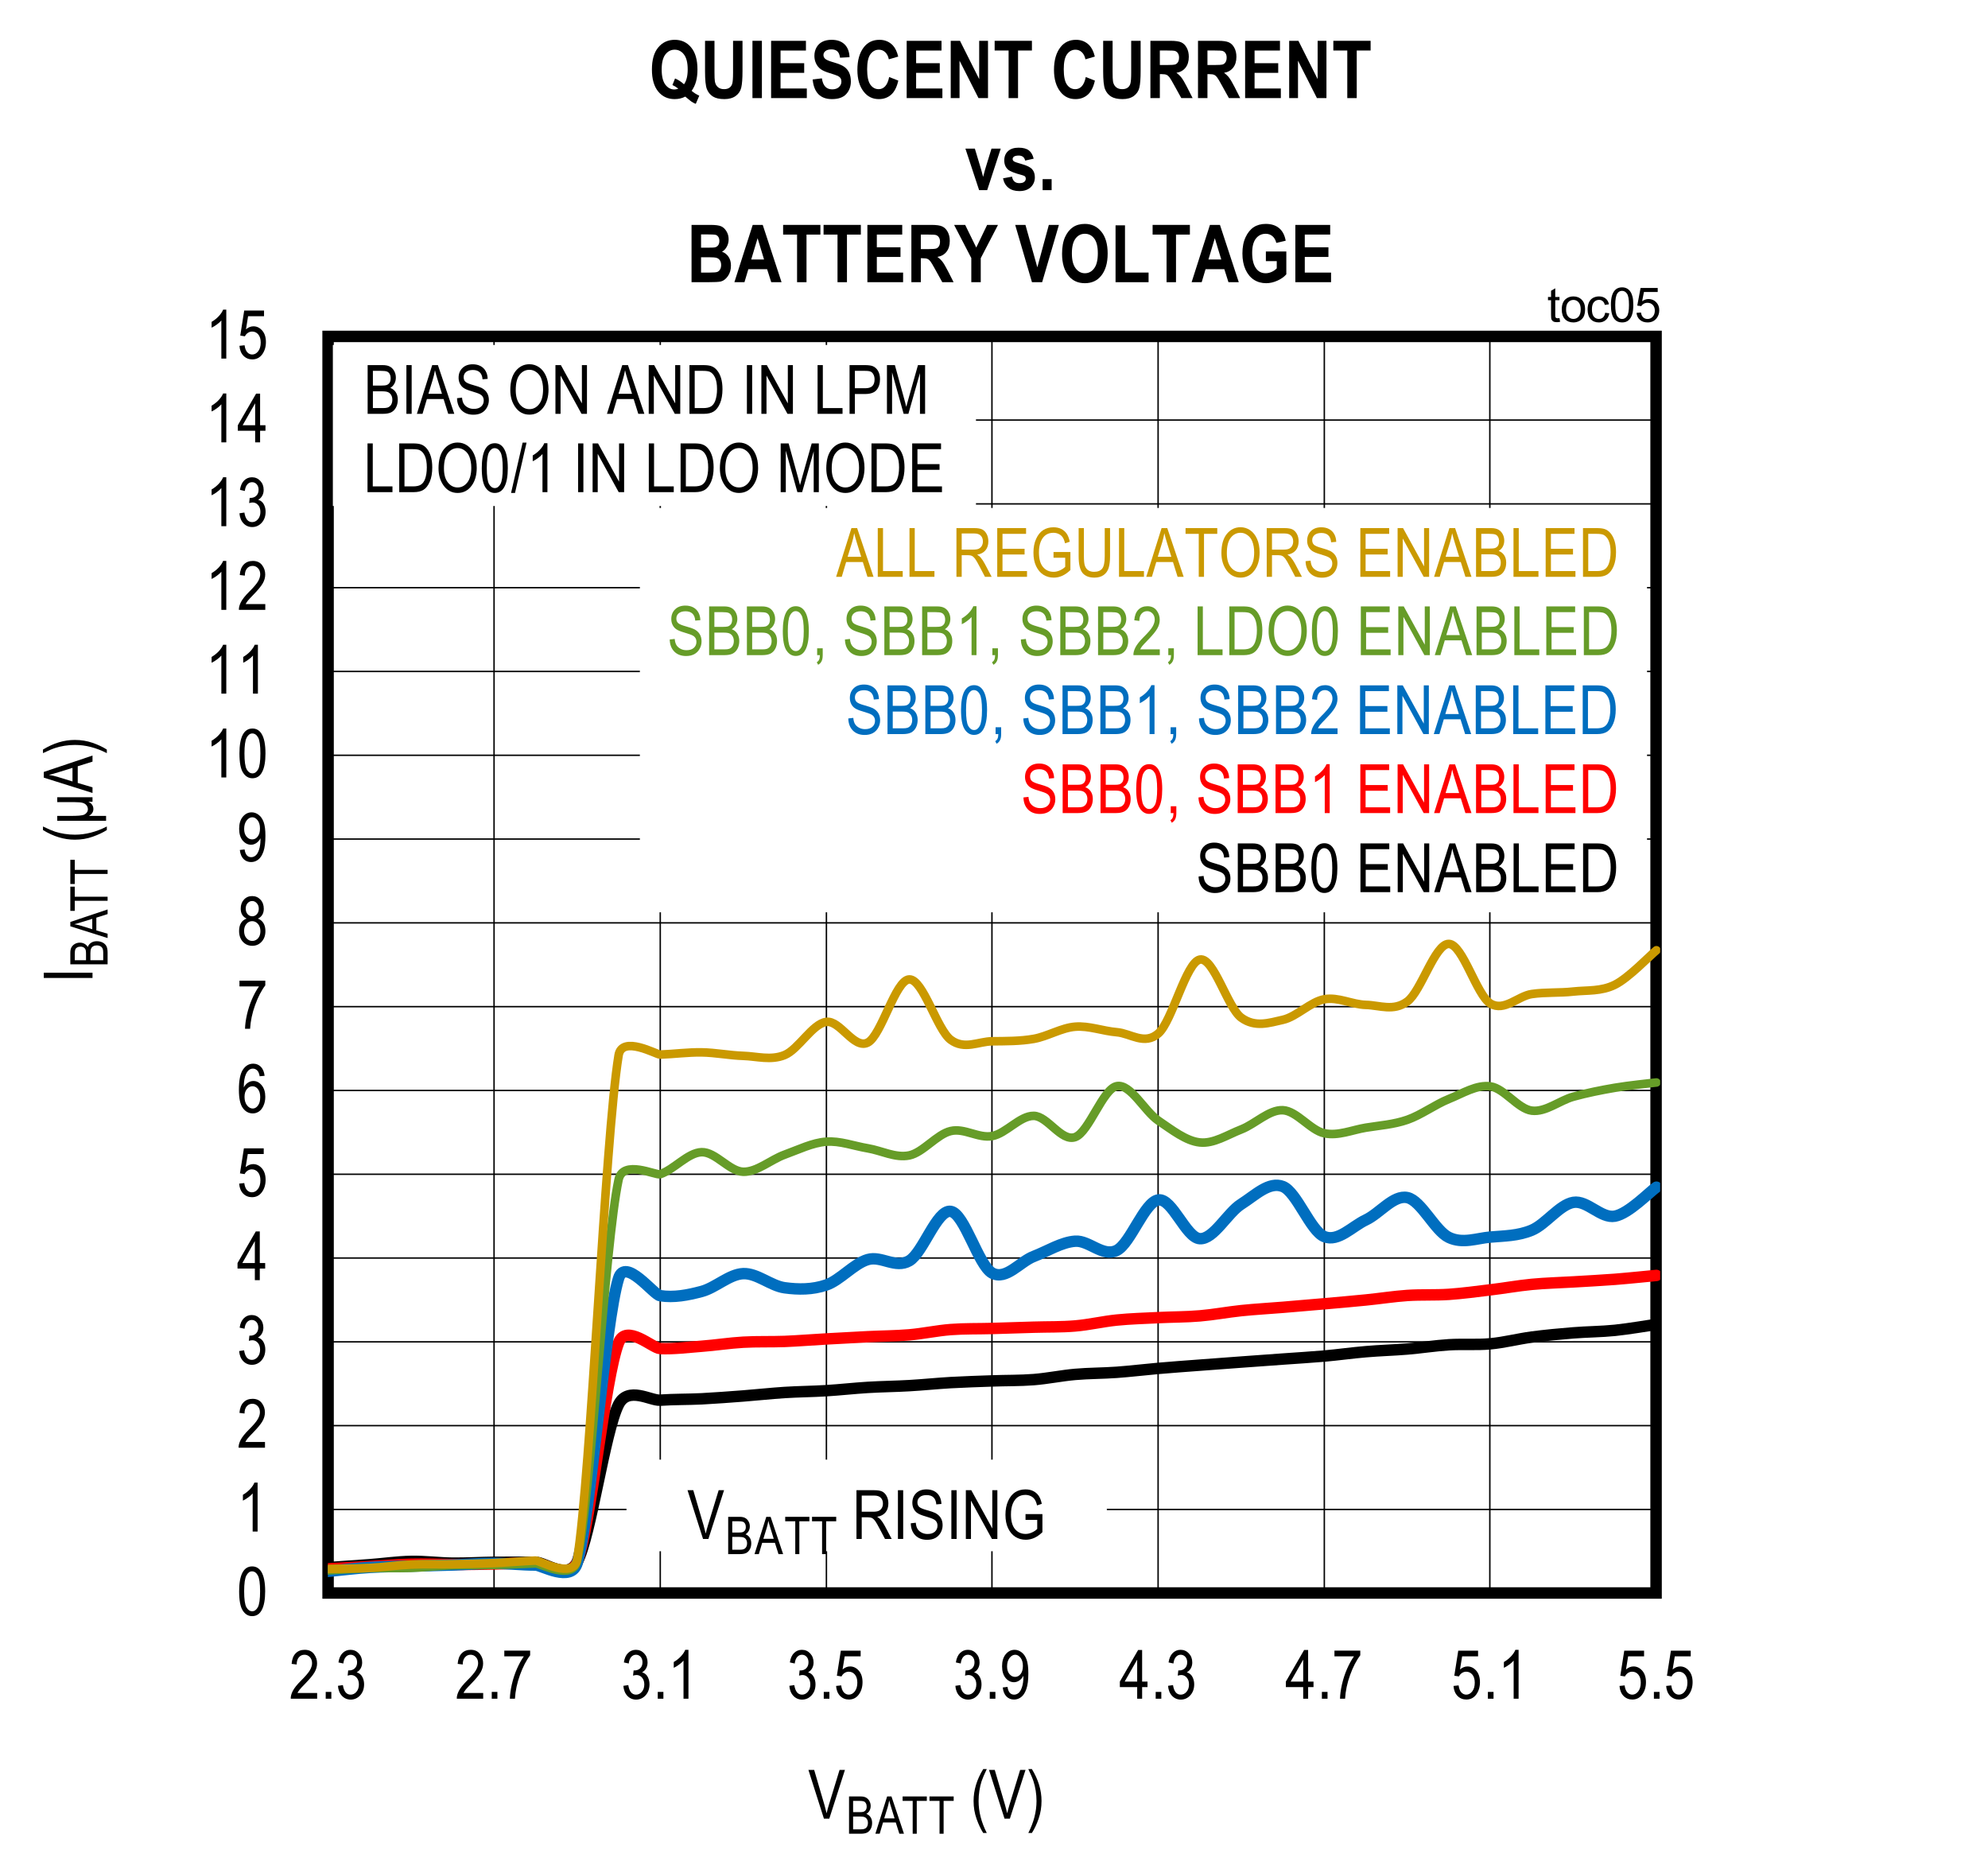<?xml version="1.0" encoding="UTF-8"?>
<svg height="467.855pt" id="svg1135" inkscape:version="0.92.4 (5da689c313, 2019-01-14)" sodipodi:docname="chart5.svg" version="1.2" viewBox="0 0 496.629 467.855" width="496.629pt" xmlns="http://www.w3.org/2000/svg" xmlns:cc="http://creativecommons.org/ns#" xmlns:dc="http://purl.org/dc/elements/1.1/" xmlns:inkscape="http://www.inkscape.org/namespaces/inkscape" xmlns:rdf="http://www.w3.org/1999/02/22-rdf-syntax-ns#" xmlns:sodipodi="http://sodipodi.sourceforge.net/DTD/sodipodi-0.dtd" xmlns:svg="http://www.w3.org/2000/svg" xmlns:xlink="http://www.w3.org/1999/xlink">
  <rect x="0" y="0" width="496.629" height="467.855" fill="#333333" stroke="none"/>
  <sodipodi:namedview bordercolor="#666666" borderopacity="1" gridtolerance="10" guidetolerance="10" id="namedview1137" inkscape:current-layer="svg1135" inkscape:cx="330.97396" inkscape:cy="312" inkscape:pageopacity="0" inkscape:pageshadow="2" inkscape:window-height="489" inkscape:window-maximized="0" inkscape:window-width="640" inkscape:window-x="0" inkscape:window-y="0" inkscape:zoom="0.28921569" objecttolerance="10" pagecolor="#ffffff" showgrid="false"/>
  <defs id="defs274">
    <g id="g254">
      <symbol id="glyph0-0" overflow="visible" style="overflow:visible">
        <path d="M 0.359,0 V -10.625 H 3.594 V 0 Z M 0.75,-0.438 h 2.469 v -9.828 H 0.75 Z m 0,0" id="path2" inkscape:connector-curvature="0" style="stroke:none"/>
      </symbol>
      <symbol id="glyph0-1" overflow="visible" style="overflow:visible">
        <path d="m 0.562,-6 c 0,-2.039 0.27,-3.586 0.812,-4.641 0.551,-1.051 1.363,-1.578 2.438,-1.578 0.957,0 1.707,0.43 2.25,1.281 0.664,1.031 1,2.68 1,4.938 0,2.031 -0.277,3.574 -0.828,4.625 -0.543,1.055 -1.355,1.578 -2.438,1.578 -0.949,0 -1.727,-0.461 -2.328,-1.391 C 0.863,-2.113 0.562,-3.719 0.562,-6 Z m 1.25,0 c 0,1.98 0.188,3.309 0.562,3.984 0.383,0.668 0.867,1 1.453,1 0.559,0 1.031,-0.336 1.406,-1.016 0.371,-0.684 0.562,-2.008 0.562,-3.969 0,-1.977 -0.191,-3.301 -0.562,-3.969 -0.375,-0.676 -0.867,-1.016 -1.469,-1.016 -0.555,0 -1.02,0.348 -1.391,1.031 C 2,-9.273 1.812,-7.957 1.812,-6 Z m 0,0" id="path5" inkscape:connector-curvature="0" style="stroke:none"/>
      </symbol>
      <symbol id="glyph0-2" overflow="visible" style="overflow:visible">
        <path d="M 5.172,0 H 3.938 V -9.516 C 3.656,-9.18 3.273,-8.84 2.797,-8.5 2.328,-8.156 1.895,-7.895 1.5,-7.719 v -1.453 c 0.664,-0.383 1.258,-0.852 1.781,-1.406 0.52,-0.559 0.883,-1.109 1.094,-1.641 h 0.797 z m 0,0" id="path8" inkscape:connector-curvature="0" style="stroke:none"/>
      </symbol>
      <symbol id="glyph0-3" overflow="visible" style="overflow:visible">
        <path d="M 7.016,-1.438 V 0 H 0.422 C 0.398,-0.582 0.57,-1.234 0.938,-1.953 1.309,-2.668 1.988,-3.52 2.969,-4.5 4.113,-5.633 4.863,-6.516 5.219,-7.141 5.57,-7.762 5.75,-8.344 5.75,-8.875 c 0,-0.621 -0.184,-1.129 -0.547,-1.516 -0.367,-0.395 -0.816,-0.594 -1.344,-0.594 -0.574,0 -1.043,0.215 -1.406,0.641 -0.367,0.418 -0.547,1.02 -0.547,1.797 l -1.266,-0.156 c 0.09,-1.164 0.426,-2.039 1,-2.625 0.57,-0.59 1.328,-0.891 2.266,-0.891 1.008,0 1.773,0.348 2.297,1.031 C 6.73,-10.5 7,-9.715 7,-8.844 7,-8.07 6.789,-7.324 6.375,-6.609 5.969,-5.898 5.191,-4.957 4.047,-3.781 3.316,-3.031 2.84,-2.52 2.625,-2.25 2.414,-1.977 2.242,-1.707 2.109,-1.438 Z m 0,0" id="path11" inkscape:connector-curvature="0" style="stroke:none"/>
      </symbol>
      <symbol id="glyph0-4" overflow="visible" style="overflow:visible">
        <path d="m 0.562,-3.219 1.234,-0.188 c 0.246,1.594 0.895,2.391 1.938,2.391 0.551,0 1.031,-0.234 1.438,-0.703 0.414,-0.477 0.625,-1.094 0.625,-1.844 0,-0.707 -0.191,-1.273 -0.562,-1.703 -0.375,-0.434 -0.84,-0.656 -1.391,-0.656 -0.23,0 -0.52,0.055 -0.859,0.156 L 3.125,-7.078 3.312,-7.062 c 0.602,0 1.094,-0.18 1.469,-0.547 0.371,-0.371 0.562,-0.867 0.562,-1.484 0,-0.57 -0.16,-1.031 -0.469,-1.375 -0.312,-0.34 -0.699,-0.516 -1.156,-0.516 -0.469,0 -0.867,0.184 -1.188,0.547 -0.324,0.355 -0.535,0.902 -0.625,1.641 L 0.688,-9.062 c 0.152,-1.039 0.504,-1.828 1.047,-2.359 0.539,-0.527 1.195,-0.797 1.969,-0.797 0.809,0 1.5,0.305 2.062,0.906 0.559,0.594 0.844,1.348 0.844,2.25 0,0.555 -0.121,1.043 -0.359,1.469 -0.242,0.43 -0.582,0.762 -1.016,1 0.395,0.117 0.723,0.305 0.984,0.562 0.258,0.25 0.469,0.59 0.625,1.016 0.164,0.418 0.25,0.895 0.25,1.422 0,1.117 -0.332,2.035 -0.984,2.75 C 5.453,-0.133 4.664,0.219 3.75,0.219 2.895,0.219 2.168,-0.086 1.578,-0.703 0.984,-1.324 0.645,-2.164 0.562,-3.219 Z m 0,0" id="path14" inkscape:connector-curvature="0" style="stroke:none"/>
      </symbol>
      <symbol id="glyph0-5" overflow="visible" style="overflow:visible">
        <path d="M 4.484,0 V -2.906 H 0.156 v -1.375 l 4.562,-7.891 h 1 V -4.281 H 7.062 v 1.375 H 5.719 V 0 Z m 0,-4.281 v -5.484 l -3.125,5.484 z m 0,0" id="path17" inkscape:connector-curvature="0" style="stroke:none"/>
      </symbol>
      <symbol id="glyph0-6" overflow="visible" style="overflow:visible">
        <path d="m 0.562,-3.188 1.281,-0.141 c 0.102,0.781 0.328,1.367 0.672,1.75 0.352,0.375 0.766,0.562 1.234,0.562 0.57,0 1.066,-0.266 1.484,-0.797 C 5.66,-2.352 5.875,-3.086 5.875,-4.016 5.875,-4.879 5.668,-5.551 5.266,-6.031 4.859,-6.508 4.348,-6.75 3.734,-6.75 c -0.375,0 -0.727,0.105 -1.047,0.312 -0.324,0.211 -0.582,0.504 -0.766,0.875 L 0.766,-5.75 1.75,-12 h 4.953 v 1.422 H 2.719 L 2.188,-7.312 c 0.59,-0.496 1.219,-0.75 1.875,-0.75 0.84,0 1.57,0.355 2.188,1.062 0.613,0.711 0.922,1.668 0.922,2.875 0,1.188 -0.309,2.211 -0.922,3.062 -0.617,0.844 -1.445,1.266 -2.484,1.266 -0.867,0 -1.598,-0.297 -2.188,-0.891 -0.594,-0.602 -0.934,-1.438 -1.016,-2.5 z m 0,0" id="path20" inkscape:connector-curvature="0" style="stroke:none"/>
      </symbol>
      <symbol id="glyph0-7" overflow="visible" style="overflow:visible">
        <path d="M 6.922,-9.188 5.688,-9.078 C 5.57,-9.699 5.402,-10.145 5.188,-10.406 4.852,-10.789 4.457,-10.984 4,-10.984 c -0.711,0 -1.285,0.445 -1.719,1.328 -0.367,0.762 -0.555,1.887 -0.562,3.375 0.277,-0.527 0.633,-0.93 1.062,-1.203 0.426,-0.27 0.879,-0.406 1.359,-0.406 0.789,0 1.477,0.363 2.062,1.078 0.59,0.711 0.891,1.668 0.891,2.875 0,0.812 -0.152,1.555 -0.453,2.219 C 6.348,-1.062 5.965,-0.574 5.5,-0.266 5.039,0.043 4.527,0.203 3.969,0.203 2.957,0.203 2.121,-0.25 1.469,-1.156 0.82,-2.059 0.5,-3.57 0.5,-5.688 c 0,-2.352 0.332,-4.031 1,-5.031 0.664,-0.996 1.523,-1.5 2.578,-1.5 0.758,0 1.395,0.262 1.906,0.781 0.508,0.512 0.82,1.262 0.938,2.25 z m -5.016,5.25 c 0,0.875 0.207,1.586 0.625,2.125 0.414,0.531 0.895,0.797 1.438,0.797 0.488,0 0.922,-0.25 1.297,-0.75 0.371,-0.508 0.562,-1.207 0.562,-2.094 0,-0.852 -0.191,-1.52 -0.562,-2 -0.375,-0.477 -0.836,-0.719 -1.375,-0.719 -0.531,0 -0.996,0.242 -1.391,0.719 -0.398,0.469 -0.594,1.113 -0.594,1.922 z m 0,0" id="path23" inkscape:connector-curvature="0" style="stroke:none"/>
      </symbol>
      <symbol id="glyph0-8" overflow="visible" style="overflow:visible">
        <path d="m 0.641,-10.578 v -1.438 H 7.094 v 1.172 c -0.961,1.25 -1.805,2.883 -2.531,4.891 -0.73,2 -1.152,3.988 -1.266,5.953 H 2.031 C 2.051,-1.02 2.211,-2.207 2.516,-3.562 2.824,-4.914 3.25,-6.207 3.781,-7.438 4.32,-8.664 4.898,-9.711 5.516,-10.578 Z m 0,0" id="path26" inkscape:connector-curvature="0" style="stroke:none"/>
      </symbol>
      <symbol id="glyph0-9" overflow="visible" style="overflow:visible">
        <path d="M 2.438,-6.594 C 1.945,-6.82 1.574,-7.141 1.328,-7.547 c -0.25,-0.414 -0.375,-0.93 -0.375,-1.547 0,-0.914 0.27,-1.664 0.812,-2.25 0.539,-0.582 1.223,-0.875 2.047,-0.875 0.832,0 1.523,0.301 2.078,0.891 0.551,0.594 0.828,1.355 0.828,2.281 0,0.594 -0.129,1.098 -0.375,1.5 -0.242,0.406 -0.605,0.727 -1.094,0.953 0.602,0.23 1.066,0.613 1.391,1.141 0.32,0.531 0.484,1.195 0.484,1.984 0,1.086 -0.32,1.973 -0.953,2.656 -0.625,0.68 -1.402,1.016 -2.328,1.016 -0.938,0 -1.727,-0.336 -2.359,-1.016 -0.625,-0.684 -0.938,-1.586 -0.938,-2.703 0,-0.809 0.164,-1.477 0.5,-2 C 1.379,-6.043 1.844,-6.406 2.438,-6.594 Z M 2.203,-9.125 c 0,0.594 0.156,1.07 0.469,1.422 0.32,0.355 0.711,0.531 1.172,0.531 0.445,0 0.828,-0.172 1.141,-0.516 0.32,-0.352 0.484,-0.805 0.484,-1.359 0,-0.57 -0.168,-1.035 -0.5,-1.391 -0.324,-0.363 -0.707,-0.547 -1.141,-0.547 -0.449,0 -0.836,0.18 -1.156,0.531 -0.312,0.355 -0.469,0.801 -0.469,1.328 z m -0.406,5.609 c 0,0.75 0.195,1.355 0.594,1.812 0.402,0.461 0.891,0.688 1.453,0.688 0.559,0 1.039,-0.219 1.438,-0.656 C 5.676,-2.117 5.875,-2.719 5.875,-3.469 c 0,-0.738 -0.207,-1.336 -0.609,-1.797 -0.406,-0.457 -0.895,-0.688 -1.453,-0.688 -0.562,0 -1.043,0.23 -1.438,0.688 -0.387,0.449 -0.578,1.035 -0.578,1.75 z m 0,0" id="path29" inkscape:connector-curvature="0" style="stroke:none"/>
      </symbol>
      <symbol id="glyph0-10" overflow="visible" style="overflow:visible">
        <path d="m 0.734,-2.812 1.188,-0.141 c 0.184,1.293 0.738,1.938 1.656,1.938 0.402,0 0.773,-0.141 1.109,-0.422 0.34,-0.277 0.629,-0.773 0.859,-1.484 0.227,-0.715 0.344,-1.551 0.344,-2.5 v -0.312 c -0.25,0.5 -0.598,0.898 -1.031,1.188 -0.43,0.281 -0.867,0.422 -1.312,0.422 -0.812,0 -1.52,-0.352 -2.109,-1.062 -0.586,-0.715 -0.875,-1.691 -0.875,-2.922 0,-1.27 0.301,-2.27 0.906,-3 0.613,-0.738 1.359,-1.109 2.234,-1.109 0.613,0 1.191,0.211 1.734,0.625 0.539,0.406 0.957,1.012 1.25,1.812 0.289,0.793 0.438,1.941 0.438,3.438 0,1.668 -0.164,2.965 -0.484,3.891 -0.312,0.918 -0.742,1.59 -1.281,2.016 -0.531,0.43 -1.137,0.641 -1.812,0.641 -0.75,0 -1.383,-0.254 -1.891,-0.766 -0.512,-0.52 -0.82,-1.27 -0.922,-2.25 z m 5.031,-5.375 c 0,-0.863 -0.199,-1.547 -0.594,-2.047 -0.387,-0.496 -0.832,-0.75 -1.328,-0.75 -0.523,0 -0.992,0.27 -1.406,0.797 -0.418,0.531 -0.625,1.242 -0.625,2.125 0,0.805 0.195,1.441 0.594,1.906 0.395,0.469 0.863,0.703 1.406,0.703 0.539,0 1,-0.234 1.375,-0.703 0.383,-0.477 0.578,-1.156 0.578,-2.031 z m 0,0" id="path32" inkscape:connector-curvature="0" style="stroke:none"/>
      </symbol>
      <symbol id="glyph0-11" overflow="visible" style="overflow:visible">
        <path d="M 1.281,0 V -1.703 H 2.688 V 0 Z m 0,0" id="path35" inkscape:connector-curvature="0" style="stroke:none"/>
      </symbol>
      <symbol id="glyph0-12" overflow="visible" style="overflow:visible">
        <path d="M 3.938,0 0.062,-12.172 H 1.5 l 2.594,8.844 c 0.195,0.688 0.367,1.352 0.516,1.984 0.152,-0.664 0.332,-1.328 0.531,-1.984 l 2.703,-8.844 H 9.188 L 5.281,0 Z m 0,0" id="path38" inkscape:connector-curvature="0" style="stroke:none"/>
      </symbol>
      <symbol id="glyph0-13" overflow="visible" style="overflow:visible">
        <path d="M 3.25,3.578 C 2.645,2.629 2.09,1.457 1.594,0.062 c -0.5,-1.395 -0.75,-2.891 -0.75,-4.484 0,-2.684 0.801,-5.336 2.406,-7.953 h 0.891 c -0.625,1.305 -1.059,2.316 -1.297,3.031 -0.23,0.711 -0.414,1.496 -0.547,2.359 -0.137,0.855 -0.203,1.715 -0.203,2.578 0,2.656 0.68,5.316 2.047,7.984 z m 0,0" id="path41" inkscape:connector-curvature="0" style="stroke:none"/>
      </symbol>
      <symbol id="glyph0-14" overflow="visible" style="overflow:visible">
        <path d="M 1.391,3.578 H 0.5 C 1.863,0.91 2.547,-1.75 2.547,-4.406 2.547,-5.27 2.477,-6.129 2.344,-6.984 2.207,-7.848 2.02,-8.633 1.781,-9.344 1.551,-10.059 1.121,-11.07 0.5,-12.375 h 0.891 c 1.602,2.617 2.406,5.27 2.406,7.953 0,1.555 -0.242,3.027 -0.719,4.422 -0.48,1.383 -1.043,2.578 -1.688,3.578 z m 0,0" id="path44" inkscape:connector-curvature="0" style="stroke:none"/>
      </symbol>
      <symbol id="glyph0-15" overflow="visible" style="overflow:visible">
        <path d="M -0.016,0 3.812,-12.172 H 5.234 L 9.328,0 H 7.812 L 6.656,-3.688 H 2.484 L 1.391,0 Z m 2.875,-5 H 6.25 L 5.203,-8.375 C 4.879,-9.402 4.645,-10.242 4.5,-10.891 4.375,-10.109 4.191,-9.332 3.953,-8.562 Z m 0,0" id="path47" inkscape:connector-curvature="0" style="stroke:none"/>
      </symbol>
      <symbol id="glyph0-16" overflow="visible" style="overflow:visible">
        <path d="M 1,0 V -12.172 H 2.312 V -1.438 H 7.234 V 0 Z m 0,0" id="path50" inkscape:connector-curvature="0" style="stroke:none"/>
      </symbol>
      <symbol id="glyph0-17" overflow="visible" style="overflow:visible">
        <path d="" id="path53" inkscape:connector-curvature="0" style="stroke:none"/>
      </symbol>
      <symbol id="glyph0-18" overflow="visible" style="overflow:visible">
        <path d="M 1.078,0 V -12.172 H 5.5 c 0.914,0 1.594,0.117 2.031,0.344 0.445,0.23 0.812,0.613 1.094,1.141 0.277,0.523 0.422,1.133 0.422,1.828 0,0.918 -0.242,1.664 -0.719,2.234 C 7.848,-6.051 7.152,-5.684 6.25,-5.531 6.613,-5.312 6.895,-5.086 7.094,-4.859 7.477,-4.398 7.82,-3.883 8.125,-3.312 L 9.875,0 H 8.203 L 6.875,-2.531 c -0.512,-0.988 -0.898,-1.656 -1.156,-2 -0.262,-0.34 -0.52,-0.57 -0.766,-0.688 -0.25,-0.121 -0.598,-0.188 -1.031,-0.188 H 2.391 V 0 Z m 1.312,-6.797 h 2.844 c 0.613,0 1.082,-0.07 1.406,-0.219 0.32,-0.152 0.578,-0.391 0.766,-0.703 0.184,-0.32 0.281,-0.695 0.281,-1.125 0,-0.613 -0.184,-1.098 -0.547,-1.453 -0.355,-0.352 -0.887,-0.531 -1.594,-0.531 h -3.156 z m 0,0" id="path56" inkscape:connector-curvature="0" style="stroke:none"/>
      </symbol>
      <symbol id="glyph0-19" overflow="visible" style="overflow:visible">
        <path d="M 1.109,0 V -12.172 H 8.312 v 1.438 H 2.422 V -7 H 7.938 v 1.422 H 2.422 V -1.438 h 6.125 V 0 Z m 0,0" id="path59" inkscape:connector-curvature="0" style="stroke:none"/>
      </symbol>
      <symbol id="glyph0-20" overflow="visible" style="overflow:visible">
        <path d="m 5.781,-4.766 v -1.438 H 10 V -1.688 c -0.648,0.625 -1.32,1.102 -2.016,1.422 -0.688,0.309 -1.398,0.469 -2.125,0.469 -0.969,0 -1.84,-0.238 -2.609,-0.719 C 2.488,-1.004 1.883,-1.719 1.438,-2.656 c -0.449,-0.934 -0.672,-2.062 -0.672,-3.375 0,-1.32 0.223,-2.473 0.672,-3.453 0.445,-0.988 1.035,-1.719 1.766,-2.188 0.727,-0.465 1.586,-0.703 2.578,-0.703 0.727,0 1.363,0.137 1.906,0.406 0.551,0.273 1.004,0.66 1.359,1.156 0.352,0.5 0.617,1.184 0.797,2.047 L 8.656,-8.375 C 8.5,-9.051 8.293,-9.562 8.047,-9.906 7.805,-10.246 7.48,-10.516 7.078,-10.703 6.68,-10.898 6.238,-11 5.75,-11 c -0.73,0 -1.355,0.18 -1.875,0.531 -0.523,0.355 -0.945,0.902 -1.266,1.641 -0.312,0.742 -0.469,1.645 -0.469,2.703 0,1.637 0.336,2.863 1.016,3.672 C 3.832,-1.648 4.719,-1.25 5.812,-1.25 c 0.52,0 1.051,-0.125 1.594,-0.375 0.539,-0.246 0.973,-0.539 1.297,-0.875 v -2.266 z m 0,0" id="path62" inkscape:connector-curvature="0" style="stroke:none"/>
      </symbol>
      <symbol id="glyph0-21" overflow="visible" style="overflow:visible">
        <path d="m 7.594,-12.172 h 1.328 v 7.031 c 0,1.18 -0.117,2.148 -0.344,2.906 -0.23,0.75 -0.648,1.348 -1.25,1.781 -0.605,0.438 -1.379,0.656 -2.312,0.656 -1.324,0 -2.316,-0.391 -2.969,-1.172 -0.648,-0.789 -0.969,-2.18 -0.969,-4.172 v -7.031 h 1.312 v 7.031 c 0,1.094 0.082,1.895 0.25,2.391 0.176,0.492 0.457,0.867 0.844,1.125 0.395,0.25 0.875,0.375 1.438,0.375 0.934,0 1.613,-0.266 2.031,-0.797 0.426,-0.527 0.641,-1.562 0.641,-3.094 z m 0,0" id="path65" inkscape:connector-curvature="0" style="stroke:none"/>
      </symbol>
      <symbol id="glyph0-22" overflow="visible" style="overflow:visible">
        <path d="M 3.641,0 V -10.734 H 0.344 v -1.438 h 7.922 v 1.438 h -3.312 V 0 Z m 0,0" id="path68" inkscape:connector-curvature="0" style="stroke:none"/>
      </symbol>
      <symbol id="glyph0-23" overflow="visible" style="overflow:visible">
        <path d="m 0.703,-5.922 c 0,-2.082 0.453,-3.68 1.359,-4.797 0.914,-1.113 2.055,-1.672 3.422,-1.672 0.883,0 1.688,0.254 2.406,0.75 0.727,0.5 1.301,1.227 1.719,2.172 0.426,0.949 0.641,2.082 0.641,3.391 0,1.805 -0.414,3.273 -1.234,4.406 -0.898,1.25 -2.074,1.875 -3.531,1.875 -1.48,0 -2.668,-0.641 -3.562,-1.922 -0.812,-1.164 -1.219,-2.566 -1.219,-4.203 z M 2.062,-5.906 c 0,1.5 0.328,2.668 0.984,3.5 0.664,0.824 1.473,1.234 2.422,1.234 0.965,0 1.781,-0.414 2.438,-1.25 0.652,-0.832 0.984,-2.062 0.984,-3.688 0,-1.039 -0.168,-1.977 -0.5,-2.812 -0.262,-0.621 -0.66,-1.125 -1.188,-1.5 C 6.68,-10.805 6.113,-11 5.5,-11 c -1,0 -1.824,0.418 -2.469,1.25 -0.648,0.824 -0.969,2.105 -0.969,3.844 z m 0,0" id="path71" inkscape:connector-curvature="0" style="stroke:none"/>
      </symbol>
      <symbol id="glyph0-24" overflow="visible" style="overflow:visible">
        <path d="m 0.625,-3.906 1.25,-0.141 c 0.059,0.68 0.211,1.207 0.453,1.578 0.238,0.367 0.578,0.664 1.016,0.891 0.434,0.23 0.926,0.344 1.469,0.344 0.789,0 1.398,-0.191 1.828,-0.578 0.434,-0.383 0.656,-0.883 0.656,-1.5 0,-0.363 -0.082,-0.676 -0.234,-0.938 C 6.906,-4.52 6.664,-4.738 6.344,-4.906 6.031,-5.082 5.34,-5.328 4.281,-5.641 3.344,-5.91 2.668,-6.188 2.266,-6.469 1.867,-6.746 1.559,-7.109 1.344,-7.547 1.125,-7.98 1.016,-8.473 1.016,-9.016 c 0,-0.988 0.316,-1.797 0.953,-2.422 0.633,-0.621 1.492,-0.938 2.578,-0.938 0.738,0 1.383,0.148 1.938,0.438 0.559,0.293 0.992,0.715 1.297,1.266 0.309,0.543 0.477,1.191 0.5,1.938 L 7,-8.625 C 6.938,-9.414 6.699,-10 6.297,-10.375 c -0.406,-0.383 -0.98,-0.578 -1.719,-0.578 -0.742,0 -1.309,0.168 -1.703,0.5 -0.398,0.336 -0.594,0.77 -0.594,1.297 0,0.492 0.145,0.871 0.438,1.141 0.277,0.273 0.926,0.551 1.938,0.828 0.988,0.273 1.68,0.508 2.078,0.703 0.602,0.312 1.062,0.727 1.375,1.234 0.309,0.5 0.469,1.105 0.469,1.812 0,0.688 -0.168,1.32 -0.5,1.891 C 7.754,-0.973 7.309,-0.535 6.75,-0.234 6.188,0.066 5.508,0.219 4.719,0.219 3.488,0.219 2.504,-0.148 1.766,-0.891 1.035,-1.637 0.652,-2.645 0.625,-3.906 Z m 0,0" id="path74" inkscape:connector-curvature="0" style="stroke:none"/>
      </symbol>
      <symbol id="glyph0-25" overflow="visible" style="overflow:visible">
        <path d="m 1.031,0 v -12.172 h 1.359 l 5.25,9.562 v -9.562 H 8.906 V 0 H 7.547 L 2.312,-9.562 V 0 Z m 0,0" id="path77" inkscape:connector-curvature="0" style="stroke:none"/>
      </symbol>
      <symbol id="glyph0-26" overflow="visible" style="overflow:visible">
        <path d="m 1.031,0 v -12.172 h 3.734 c 0.758,0 1.359,0.121 1.797,0.359 0.445,0.23 0.812,0.598 1.094,1.094 0.277,0.5 0.422,1.055 0.422,1.656 0,0.562 -0.121,1.07 -0.359,1.516 -0.242,0.449 -0.586,0.809 -1.031,1.078 0.582,0.211 1.039,0.57 1.375,1.078 0.332,0.5 0.5,1.121 0.5,1.859 0,0.742 -0.152,1.395 -0.453,1.953 C 7.805,-1.023 7.402,-0.621 6.906,-0.375 6.406,-0.125 5.711,0 4.828,0 Z m 1.312,-7.062 H 4.5 c 0.57,0 0.977,-0.035 1.219,-0.109 C 6.051,-7.285 6.312,-7.477 6.5,-7.75 c 0.184,-0.277 0.281,-0.656 0.281,-1.125 0,-0.434 -0.086,-0.801 -0.25,-1.094 -0.168,-0.289 -0.395,-0.488 -0.672,-0.594 -0.281,-0.113 -0.789,-0.172 -1.516,-0.172 h -2 z m 0,5.625 h 2.484 c 0.551,0 0.957,-0.047 1.219,-0.141 0.371,-0.145 0.66,-0.383 0.859,-0.719 0.195,-0.332 0.297,-0.742 0.297,-1.234 0,-0.457 -0.102,-0.848 -0.297,-1.172 C 6.719,-5.023 6.461,-5.258 6.141,-5.406 5.828,-5.551 5.332,-5.625 4.656,-5.625 h -2.312 z m 0,0" id="path80" inkscape:connector-curvature="0" style="stroke:none"/>
      </symbol>
      <symbol id="glyph0-27" overflow="visible" style="overflow:visible">
        <path d="m 1.047,0 v -12.172 h 3.438 c 0.852,0 1.504,0.082 1.953,0.234 0.582,0.188 1.082,0.543 1.5,1.062 0.426,0.512 0.758,1.16 1,1.938 0.238,0.781 0.359,1.711 0.359,2.781 0,1.387 -0.207,2.559 -0.609,3.516 C 8.281,-1.68 7.758,-0.996 7.125,-0.594 6.5,-0.195 5.676,0 4.656,0 Z m 1.312,-1.438 h 2.125 C 5.348,-1.438 6,-1.578 6.438,-1.859 c 0.445,-0.277 0.789,-0.727 1.031,-1.344 0.309,-0.82 0.469,-1.812 0.469,-2.969 0,-1.227 -0.168,-2.195 -0.5,-2.906 C 7.102,-9.785 6.668,-10.258 6.141,-10.5 c -0.355,-0.152 -0.918,-0.234 -1.688,-0.234 h -2.094 z m 0,0" id="path83" inkscape:connector-curvature="0" style="stroke:none"/>
      </symbol>
      <symbol id="glyph0-28" overflow="visible" style="overflow:visible">
        <path d="M 1.266,0 V -1.703 H 2.656 V 0 c 0,0.652 -0.102,1.172 -0.297,1.547 -0.188,0.371 -0.473,0.66 -0.844,0.859 L 1.172,1.766 C 1.418,1.629 1.609,1.43 1.734,1.172 1.867,0.91 1.941,0.52 1.953,0 Z m 0,0" id="path86" inkscape:connector-curvature="0" style="stroke:none"/>
      </symbol>
      <symbol id="glyph0-29" overflow="visible" style="overflow:visible">
        <path d="m 1.328,0 v -12.172 h 1.312 V 0 Z m 0,0" id="path89" inkscape:connector-curvature="0" style="stroke:none"/>
      </symbol>
      <symbol id="glyph0-30" overflow="visible" style="overflow:visible">
        <path d="M 1.078,0 V -12.172 H 4.844 c 0.883,0 1.535,0.082 1.953,0.234 0.57,0.211 1.031,0.602 1.375,1.172 0.34,0.574 0.516,1.273 0.516,2.094 0,1.105 -0.285,2.004 -0.844,2.688 -0.555,0.688 -1.52,1.031 -2.891,1.031 H 2.406 V 0 Z M 2.406,-6.391 h 2.578 c 0.809,0 1.406,-0.18 1.781,-0.547 0.371,-0.363 0.562,-0.914 0.562,-1.656 0,-0.488 -0.098,-0.898 -0.281,-1.234 C 6.867,-10.168 6.645,-10.406 6.375,-10.531 6.113,-10.664 5.637,-10.734 4.953,-10.734 H 2.406 Z m 0,0" id="path92" inkscape:connector-curvature="0" style="stroke:none"/>
      </symbol>
      <symbol id="glyph0-31" overflow="visible" style="overflow:visible">
        <path d="m 1.031,0 v -12.172 h 1.984 l 2.375,8.625 0.469,1.797 c 0.113,-0.445 0.289,-1.098 0.531,-1.953 l 2.391,-8.469 H 10.562 V 0 H 9.281 V -10.188 L 6.391,0 h -1.188 L 2.312,-10.359 V 0 Z m 0,0" id="path95" inkscape:connector-curvature="0" style="stroke:none"/>
      </symbol>
      <symbol id="glyph0-32" overflow="visible" style="overflow:visible">
        <path d="M 0,0.203 2.891,-12.375 H 3.875 L 0.984,0.203 Z m 0,0" id="path98" inkscape:connector-curvature="0" style="stroke:none"/>
      </symbol>
      <symbol id="glyph1-0" overflow="visible" style="overflow:visible">
        <path d="M 0.359,0 V -10.625 H 3.594 V 0 Z M 0.75,-0.438 h 2.469 v -9.828 H 0.75 Z m 0,0" id="path101" inkscape:connector-curvature="0" style="stroke:none"/>
      </symbol>
      <symbol id="glyph1-1" overflow="visible" style="overflow:visible">
        <path d="M 5.172,0 H 3.938 V -9.516 C 3.656,-9.18 3.273,-8.84 2.797,-8.5 2.328,-8.156 1.895,-7.895 1.5,-7.719 v -1.453 c 0.664,-0.383 1.258,-0.852 1.781,-1.406 0.52,-0.559 0.883,-1.109 1.094,-1.641 h 0.797 z m 0,0" id="path104" inkscape:connector-curvature="0" style="stroke:none"/>
      </symbol>
      <symbol id="glyph1-2" overflow="visible" style="overflow:visible">
        <path d="m 0.562,-3.219 1.234,-0.188 c 0.246,1.594 0.895,2.391 1.938,2.391 0.551,0 1.031,-0.234 1.438,-0.703 0.414,-0.477 0.625,-1.094 0.625,-1.844 0,-0.707 -0.191,-1.273 -0.562,-1.703 -0.375,-0.434 -0.84,-0.656 -1.391,-0.656 -0.23,0 -0.52,0.055 -0.859,0.156 L 3.125,-7.078 3.312,-7.062 c 0.602,0 1.094,-0.18 1.469,-0.547 0.371,-0.371 0.562,-0.867 0.562,-1.484 0,-0.57 -0.16,-1.031 -0.469,-1.375 -0.312,-0.34 -0.699,-0.516 -1.156,-0.516 -0.469,0 -0.867,0.184 -1.188,0.547 -0.324,0.355 -0.535,0.902 -0.625,1.641 L 0.688,-9.062 c 0.152,-1.039 0.504,-1.828 1.047,-2.359 0.539,-0.527 1.195,-0.797 1.969,-0.797 0.809,0 1.5,0.305 2.062,0.906 0.559,0.594 0.844,1.348 0.844,2.25 0,0.555 -0.121,1.043 -0.359,1.469 -0.242,0.43 -0.582,0.762 -1.016,1 0.395,0.117 0.723,0.305 0.984,0.562 0.258,0.25 0.469,0.59 0.625,1.016 0.164,0.418 0.25,0.895 0.25,1.422 0,1.117 -0.332,2.035 -0.984,2.75 C 5.453,-0.133 4.664,0.219 3.75,0.219 2.895,0.219 2.168,-0.086 1.578,-0.703 0.984,-1.324 0.645,-2.164 0.562,-3.219 Z m 0,0" id="path107" inkscape:connector-curvature="0" style="stroke:none"/>
      </symbol>
      <symbol id="glyph1-3" overflow="visible" style="overflow:visible">
        <path d="M 4.484,0 V -2.906 H 0.156 v -1.375 l 4.562,-7.891 h 1 V -4.281 H 7.062 v 1.375 H 5.719 V 0 Z m 0,-4.281 v -5.484 l -3.125,5.484 z m 0,0" id="path110" inkscape:connector-curvature="0" style="stroke:none"/>
      </symbol>
      <symbol id="glyph1-4" overflow="visible" style="overflow:visible">
        <path d="m 0.562,-3.188 1.281,-0.141 c 0.102,0.781 0.328,1.367 0.672,1.75 0.352,0.375 0.766,0.562 1.234,0.562 0.57,0 1.066,-0.266 1.484,-0.797 C 5.66,-2.352 5.875,-3.086 5.875,-4.016 5.875,-4.879 5.668,-5.551 5.266,-6.031 4.859,-6.508 4.348,-6.75 3.734,-6.75 c -0.375,0 -0.727,0.105 -1.047,0.312 -0.324,0.211 -0.582,0.504 -0.766,0.875 L 0.766,-5.75 1.75,-12 h 4.953 v 1.422 H 2.719 L 2.188,-7.312 c 0.59,-0.496 1.219,-0.75 1.875,-0.75 0.84,0 1.57,0.355 2.188,1.062 0.613,0.711 0.922,1.668 0.922,2.875 0,1.188 -0.309,2.211 -0.922,3.062 -0.617,0.844 -1.445,1.266 -2.484,1.266 -0.867,0 -1.598,-0.297 -2.188,-0.891 -0.594,-0.602 -0.934,-1.438 -1.016,-2.5 z m 0,0" id="path113" inkscape:connector-curvature="0" style="stroke:none"/>
      </symbol>
      <symbol id="glyph2-0" overflow="visible" style="overflow:visible">
        <path d="M 0,-0.359 H -10.625 V -3.594 H 0 Z M -0.438,-0.75 v -2.469 h -9.828 V -0.75 Z m 0,0" id="path116" inkscape:connector-curvature="0" style="stroke:none"/>
      </symbol>
      <symbol id="glyph2-1" overflow="visible" style="overflow:visible">
        <path d="m 0,-1.328 h -12.172 v -1.312 H 0 Z m 0,0" id="path119" inkscape:connector-curvature="0" style="stroke:none"/>
      </symbol>
      <symbol id="glyph2-2" overflow="visible" style="overflow:visible">
        <path d="m 3.578,-3.25 c -0.949,0.605 -2.121,1.16 -3.516,1.656 -1.395,0.5 -2.891,0.75 -4.484,0.75 -2.684,0 -5.336,-0.801 -7.953,-2.406 v -0.891 c 1.305,0.625 2.316,1.059 3.031,1.297 0.711,0.23 1.496,0.414 2.359,0.547 0.855,0.137 1.715,0.203 2.578,0.203 2.656,0 5.316,-0.68 7.984,-2.047 z m 0,0" id="path122" inkscape:connector-curvature="0" style="stroke:none"/>
      </symbol>
      <symbol id="glyph2-3" overflow="visible" style="overflow:visible">
        <path d="M 0,0.016 -12.172,-3.812 V -5.234 L 0,-9.328 V -7.812 l -3.688,1.156 v 4.172 L 0,-1.391 Z m -5,-2.875 V -6.25 l -3.375,1.047 c -1.027,0.324 -1.867,0.559 -2.516,0.703 0.781,0.125 1.559,0.309 2.328,0.547 z m 0,0" id="path125" inkscape:connector-curvature="0" style="stroke:none"/>
      </symbol>
      <symbol id="glyph2-4" overflow="visible" style="overflow:visible">
        <path d="M 3.578,-1.391 V -0.5 C 0.91,-1.863 -1.75,-2.547 -4.406,-2.547 c -0.863,0 -1.723,0.07 -2.578,0.203 -0.863,0.137 -1.648,0.324 -2.359,0.562 -0.715,0.23 -1.727,0.66 -3.031,1.281 v -0.891 c 2.617,-1.602 5.27,-2.406 7.953,-2.406 1.555,0 3.027,0.242 4.422,0.719 1.383,0.48 2.578,1.043 3.578,1.688 z m 0,0" id="path128" inkscape:connector-curvature="0" style="stroke:none"/>
      </symbol>
      <symbol id="glyph3-0" overflow="visible" style="overflow:visible">
        <path d="M 0,-0.281 H -8.125 V -2.75 H 0 Z m -0.344,-0.297 v -1.875 h -7.516 v 1.875 z m 0,0" id="path131" inkscape:connector-curvature="0" style="stroke:none"/>
      </symbol>
      <symbol id="glyph3-1" overflow="visible" style="overflow:visible">
        <path d="m 0,-0.781 h -9.312 v -2.875 c 0,-0.57 0.098,-1.023 0.281,-1.359 0.18,-0.34 0.461,-0.625 0.844,-0.844 0.375,-0.215 0.793,-0.328 1.25,-0.328 0.43,0 0.816,0.098 1.156,0.281 0.344,0.188 0.621,0.457 0.828,0.797 0.168,-0.445 0.445,-0.797 0.828,-1.047 0.387,-0.258 0.863,-0.391 1.422,-0.391 0.562,0 1.059,0.117 1.484,0.344 0.43,0.23 0.742,0.539 0.938,0.922 C -0.094,-4.895 0,-4.363 0,-3.688 Z m -5.391,-1.016 v -1.656 c 0,-0.426 -0.031,-0.734 -0.094,-0.922 -0.09,-0.258 -0.242,-0.457 -0.453,-0.594 -0.207,-0.145 -0.488,-0.219 -0.844,-0.219 -0.332,0 -0.609,0.07 -0.828,0.203 -0.227,0.125 -0.383,0.301 -0.469,0.516 -0.082,0.211 -0.125,0.59 -0.125,1.141 v 1.531 z m 4.297,0 V -3.688 c 0,-0.426 -0.039,-0.738 -0.125,-0.938 C -1.32,-4.902 -1.5,-5.117 -1.75,-5.266 -2.008,-5.418 -2.328,-5.5 -2.703,-5.5 c -0.352,0 -0.648,0.074 -0.891,0.219 -0.246,0.137 -0.426,0.332 -0.531,0.578 -0.113,0.242 -0.172,0.621 -0.172,1.141 v 1.766 z m 0,0" id="path134" inkscape:connector-curvature="0" style="stroke:none"/>
      </symbol>
      <symbol id="glyph3-2" overflow="visible" style="overflow:visible">
        <path d="m 0,0.016 -9.312,-2.938 V -4 L 0,-7.125 v 1.156 l -2.812,0.891 v 3.188 L 0,-1.062 Z M -3.828,-2.188 v -2.594 l -2.578,0.797 c -0.777,0.25 -1.422,0.434 -1.922,0.547 0.594,0.094 1.191,0.23 1.781,0.406 z m 0,0" id="path137" inkscape:connector-curvature="0" style="stroke:none"/>
      </symbol>
      <symbol id="glyph3-3" overflow="visible" style="overflow:visible">
        <path d="m 0,-2.781 h -8.203 v 2.516 H -9.312 V -6.312 h 1.109 v 2.516 H 0 Z m 0,0" id="path140" inkscape:connector-curvature="0" style="stroke:none"/>
      </symbol>
      <symbol id="glyph4-0" overflow="visible" style="overflow:visible">
        <path d="M 0,-0.359 H -10.625 V -3.594 H 0 Z M -0.438,-0.75 v -2.469 h -9.828 V -0.75 Z m 0,0" id="path143" inkscape:connector-curvature="0" style="stroke:none"/>
      </symbol>
      <symbol id="glyph4-1" overflow="visible" style="overflow:visible">
        <path d="m 0,-5.688 h -1.031 c 0.836,0.406 1.25,1.02 1.25,1.828 0,0.68 -0.363,1.246 -1.094,1.703 H 3.391 V -0.938 H -8.812 v -1.219 h 3.734 c 0.543,0 1.129,-0.02 1.75,-0.062 0.617,-0.051 1.055,-0.145 1.312,-0.281 0.25,-0.133 0.461,-0.316 0.625,-0.547 0.156,-0.227 0.234,-0.484 0.234,-0.766 0,-0.352 -0.109,-0.676 -0.328,-0.969 -0.227,-0.289 -0.547,-0.5 -0.953,-0.625 -0.402,-0.121 -1.086,-0.188 -2.047,-0.188 H -8.812 V -6.812 H 0 Z m 0,0" id="path146" inkscape:connector-curvature="0" style="stroke:none"/>
      </symbol>
      <symbol id="glyph5-0" overflow="visible" style="overflow:visible">
        <path d="M 0.281,0 V -8.125 H 2.75 V 0 Z m 0.297,-0.344 h 1.875 v -7.516 h -1.875 z m 0,0" id="path149" inkscape:connector-curvature="0" style="stroke:none"/>
      </symbol>
      <symbol id="glyph5-1" overflow="visible" style="overflow:visible">
        <path d="m 0.781,0 v -9.312 h 2.875 c 0.57,0 1.023,0.098 1.359,0.281 0.34,0.18 0.625,0.461 0.844,0.844 0.215,0.375 0.328,0.793 0.328,1.25 0,0.43 -0.098,0.816 -0.281,1.156 -0.188,0.344 -0.457,0.621 -0.797,0.828 0.445,0.168 0.797,0.445 1.047,0.828 0.258,0.387 0.391,0.863 0.391,1.422 0,0.562 -0.117,1.059 -0.344,1.484 C 5.973,-0.789 5.664,-0.477 5.281,-0.281 4.895,-0.094 4.363,0 3.688,0 Z m 1.016,-5.391 h 1.656 c 0.426,0 0.734,-0.031 0.922,-0.094 0.258,-0.09 0.457,-0.242 0.594,-0.453 0.145,-0.207 0.219,-0.488 0.219,-0.844 0,-0.332 -0.07,-0.609 -0.203,-0.828 -0.125,-0.227 -0.301,-0.383 -0.516,-0.469 -0.211,-0.082 -0.59,-0.125 -1.141,-0.125 h -1.531 z m 0,4.297 H 3.688 c 0.426,0 0.738,-0.039 0.938,-0.125 C 4.902,-1.32 5.117,-1.5 5.266,-1.75 5.418,-2.008 5.5,-2.328 5.5,-2.703 5.5,-3.055 5.426,-3.352 5.281,-3.594 5.145,-3.84 4.949,-4.02 4.703,-4.125 4.461,-4.238 4.082,-4.297 3.562,-4.297 H 1.797 Z m 0,0" id="path152" inkscape:connector-curvature="0" style="stroke:none"/>
      </symbol>
      <symbol id="glyph5-2" overflow="visible" style="overflow:visible">
        <path d="m -0.016,0 2.938,-9.312 H 4 L 7.125,0 H 5.969 L 5.078,-2.812 h -3.188 L 1.062,0 Z M 2.188,-3.828 H 4.781 L 3.984,-6.406 c -0.25,-0.777 -0.434,-1.422 -0.547,-1.922 -0.094,0.594 -0.23,1.191 -0.406,1.781 z m 0,0" id="path155" inkscape:connector-curvature="0" style="stroke:none"/>
      </symbol>
      <symbol id="glyph5-3" overflow="visible" style="overflow:visible">
        <path d="M 2.781,0 V -8.203 H 0.266 V -9.312 H 6.312 v 1.109 H 3.797 V 0 Z m 0,0" id="path158" inkscape:connector-curvature="0" style="stroke:none"/>
      </symbol>
      <symbol id="glyph6-0" overflow="visible" style="overflow:visible">
        <path d="M 0.438,0 V -12.5 H 4.234 V 0 Z M 0.891,-0.516 H 3.781 v -11.562 H 0.891 Z m 0,0" id="path161" inkscape:connector-curvature="0" style="stroke:none"/>
      </symbol>
      <symbol id="glyph6-1" overflow="visible" style="overflow:visible">
        <path d="m 10.641,-1.812 c 0.582,0.5 1.219,0.902 1.906,1.203 l -0.875,2.047 C 11.316,1.301 10.973,1.121 10.641,0.906 10.555,0.863 10.023,0.434 9.047,-0.375 8.266,0.039 7.379,0.25 6.391,0.25 4.691,0.25 3.32,-0.383 2.281,-1.656 c -1.043,-1.27 -1.562,-3.102 -1.562,-5.5 0,-2.402 0.523,-4.238 1.578,-5.5 1.051,-1.27 2.426,-1.906 4.125,-1.906 1.684,0 3.051,0.637 4.094,1.906 1.051,1.262 1.578,3.098 1.578,5.5 0,1.168 -0.121,2.176 -0.359,3.016 -0.23,0.836 -0.598,1.613 -1.094,2.328 z M 8.734,-3.453 C 9.348,-4.293 9.656,-5.531 9.656,-7.156 c 0,-1.676 -0.309,-2.914 -0.922,-3.719 -0.605,-0.809 -1.383,-1.219 -2.328,-1.219 -0.949,0 -1.73,0.41 -2.344,1.219 -0.605,0.805 -0.906,2.043 -0.906,3.719 0,1.699 0.301,2.961 0.906,3.781 0.613,0.812 1.375,1.219 2.281,1.219 0.332,0 0.656,-0.066 0.969,-0.203 -0.5,-0.395 -0.992,-0.695 -1.469,-0.906 L 6.5,-4.906 c 0.777,0.324 1.523,0.809 2.234,1.453 z m 0,0" id="path164" inkscape:connector-curvature="0" style="stroke:none"/>
      </symbol>
      <symbol id="glyph6-2" overflow="visible" style="overflow:visible">
        <path d="M 1.172,-14.312 H 3.531 v 7.75 c 0,1.211 0.031,1.996 0.094,2.359 0.102,0.625 0.352,1.113 0.75,1.453 0.395,0.344 0.91,0.516 1.547,0.516 0.551,0 1,-0.117 1.344,-0.359 0.34,-0.238 0.578,-0.578 0.703,-1.016 0.133,-0.434 0.203,-1.363 0.203,-2.781 V -14.312 h 2.359 v 7.516 c 0,1.918 -0.105,3.309 -0.312,4.172 -0.199,0.855 -0.66,1.551 -1.375,2.078 C 8.125,-0.016 7.176,0.25 6,0.25 4.77,0.25 3.809,0.027 3.125,-0.406 2.438,-0.852 1.934,-1.473 1.625,-2.266 1.32,-3.066 1.172,-4.539 1.172,-6.688 Z m 0,0" id="path167" inkscape:connector-curvature="0" style="stroke:none"/>
      </symbol>
      <symbol id="glyph6-3" overflow="visible" style="overflow:visible">
        <path d="M 1.125,0 V -14.312 H 3.484 V 0 Z m 0,0" id="path170" inkscape:connector-curvature="0" style="stroke:none"/>
      </symbol>
      <symbol id="glyph6-4" overflow="visible" style="overflow:visible">
        <path d="M 1.203,0 V -14.312 H 9.906 v 2.422 H 3.562 V -8.719 H 9.469 V -6.312 H 3.562 v 3.906 H 10.125 V 0 Z m 0,0" id="path173" inkscape:connector-curvature="0" style="stroke:none"/>
      </symbol>
      <symbol id="glyph6-5" overflow="visible" style="overflow:visible">
        <path d="m 0.594,-4.656 2.312,-0.281 c 0.258,1.836 1.113,2.75 2.562,2.75 0.715,0 1.281,-0.188 1.688,-0.562 0.414,-0.371 0.625,-0.836 0.625,-1.391 0,-0.32 -0.074,-0.598 -0.219,-0.828 C 7.414,-5.195 7.195,-5.383 6.906,-5.531 6.613,-5.676 5.902,-5.922 4.781,-6.266 3.77,-6.574 3.027,-6.91 2.562,-7.266 2.094,-7.617 1.715,-8.086 1.438,-8.672 1.164,-9.254 1.031,-9.883 1.031,-10.562 c 0,-0.777 0.176,-1.484 0.531,-2.109 0.352,-0.621 0.844,-1.094 1.469,-1.406 0.621,-0.32 1.395,-0.484 2.312,-0.484 1.371,0 2.445,0.379 3.219,1.125 0.777,0.75 1.195,1.824 1.25,3.219 l -2.375,0.125 c -0.105,-0.77 -0.336,-1.305 -0.688,-1.609 -0.344,-0.309 -0.836,-0.469 -1.469,-0.469 -0.637,0 -1.129,0.137 -1.469,0.406 -0.344,0.262 -0.516,0.598 -0.516,1 0,0.387 0.156,0.715 0.469,0.984 0.309,0.262 1.031,0.555 2.156,0.875 C 7.105,-8.562 7.969,-8.195 8.5,-7.812 c 0.527,0.375 0.938,0.867 1.219,1.469 0.277,0.605 0.422,1.336 0.422,2.188 0,1.25 -0.387,2.301 -1.156,3.141 C 8.223,-0.172 7.027,0.25 5.406,0.25 2.52,0.25 0.914,-1.383 0.594,-4.656 Z m 0,0" id="path176" inkscape:connector-curvature="0" style="stroke:none"/>
      </symbol>
      <symbol id="glyph6-6" overflow="visible" style="overflow:visible">
        <path d="M 8.719,-5.266 11,-4.375 C 10.645,-2.77 10.051,-1.598 9.219,-0.859 8.383,-0.117 7.355,0.25 6.141,0.25 c -1.531,0 -2.773,-0.594 -3.719,-1.781 -1.094,-1.352 -1.641,-3.188 -1.641,-5.5 0,-2.434 0.551,-4.348 1.656,-5.734 0.957,-1.195 2.242,-1.797 3.859,-1.797 1.309,0 2.41,0.449 3.297,1.344 0.621,0.648 1.086,1.598 1.391,2.844 l -2.344,0.688 c -0.156,-0.77 -0.461,-1.363 -0.906,-1.781 -0.438,-0.414 -0.965,-0.625 -1.578,-0.625 -0.867,0 -1.574,0.383 -2.125,1.141 -0.543,0.75 -0.812,1.996 -0.812,3.734 0,1.805 0.266,3.086 0.797,3.844 0.539,0.762 1.238,1.141 2.094,1.141 0.621,0 1.16,-0.238 1.609,-0.719 0.457,-0.488 0.789,-1.258 1,-2.312 z m 0,0" id="path179" inkscape:connector-curvature="0" style="stroke:none"/>
      </symbol>
      <symbol id="glyph6-7" overflow="visible" style="overflow:visible">
        <path d="m 1.219,0 v -14.312 h 2.312 L 8.328,-4.75 v -9.562 H 10.531 V 0 h -2.375 L 3.422,-9.344 V 0 Z m 0,0" id="path182" inkscape:connector-curvature="0" style="stroke:none"/>
      </symbol>
      <symbol id="glyph6-8" overflow="visible" style="overflow:visible">
        <path d="M 3.844,0 V -11.891 H 0.359 V -14.312 h 9.312 v 2.422 H 6.203 V 0 Z m 0,0" id="path185" inkscape:connector-curvature="0" style="stroke:none"/>
      </symbol>
      <symbol id="glyph6-9" overflow="visible" style="overflow:visible">
        <path d="" id="path188" inkscape:connector-curvature="0" style="stroke:none"/>
      </symbol>
      <symbol id="glyph6-10" overflow="visible" style="overflow:visible">
        <path d="M 1.203,0 V -14.312 H 6.188 c 1.277,0 2.191,0.133 2.734,0.391 0.551,0.25 1,0.695 1.344,1.328 0.352,0.637 0.531,1.398 0.531,2.281 0,1.117 -0.273,2.02 -0.812,2.703 -0.531,0.688 -1.293,1.121 -2.281,1.297 0.508,0.367 0.93,0.77 1.266,1.203 0.332,0.43 0.785,1.199 1.359,2.312 L 11.75,0 H 8.922 L 7.203,-3.109 C 6.586,-4.242 6.164,-4.953 5.938,-5.234 5.719,-5.512 5.48,-5.707 5.234,-5.812 4.992,-5.926 4.598,-5.984 4.047,-5.984 H 3.562 V 0 Z M 3.562,-8.266 h 1.766 c 1.07,0 1.754,-0.047 2.047,-0.141 0.289,-0.09 0.523,-0.281 0.703,-0.562 0.184,-0.289 0.281,-0.676 0.281,-1.156 0,-0.445 -0.098,-0.805 -0.281,-1.078 C 7.898,-11.48 7.652,-11.676 7.344,-11.781 7.125,-11.852 6.48,-11.891 5.422,-11.891 H 3.562 Z m 0,0" id="path191" inkscape:connector-curvature="0" style="stroke:none"/>
      </symbol>
      <symbol id="glyph6-11" overflow="visible" style="overflow:visible">
        <path d="M 3.516,0 0.094,-10.375 h 2.359 l 1.594,5.297 0.469,1.766 0.469,-1.766 1.625,-5.297 h 2.312 L 5.531,0 Z m 0,0" id="path194" inkscape:connector-curvature="0" style="stroke:none"/>
      </symbol>
      <symbol id="glyph6-12" overflow="visible" style="overflow:visible">
        <path d="m 0.391,-2.953 2.25,-0.422 c 0.195,1.086 0.805,1.625 1.828,1.625 0.539,0 0.941,-0.102 1.203,-0.312 0.27,-0.207 0.406,-0.477 0.406,-0.812 0,-0.227 -0.059,-0.406 -0.172,-0.531 -0.125,-0.133 -0.371,-0.25 -0.734,-0.344 -1.855,-0.488 -3.035,-0.953 -3.531,-1.391 -0.625,-0.559 -0.938,-1.32 -0.938,-2.281 0,-0.965 0.305,-1.738 0.922,-2.312 0.613,-0.582 1.5,-0.875 2.656,-0.875 1.113,0 1.961,0.223 2.547,0.656 0.582,0.43 0.988,1.129 1.219,2.094 l -2.125,0.469 c -0.188,-0.832 -0.723,-1.25 -1.594,-1.25 -0.555,0 -0.949,0.086 -1.188,0.25 -0.23,0.156 -0.344,0.363 -0.344,0.609 0,0.23 0.102,0.426 0.312,0.578 C 3.324,-7.047 4,-6.809 5.125,-6.5 c 1.246,0.344 2.098,0.773 2.547,1.281 0.445,0.5 0.672,1.168 0.672,2 0,1 -0.348,1.832 -1.031,2.484 -0.688,0.648 -1.637,0.969 -2.844,0.969 -1.105,0 -2.008,-0.27 -2.703,-0.812 -0.699,-0.539 -1.16,-1.332 -1.375,-2.375 z m 0,0" id="path197" inkscape:connector-curvature="0" style="stroke:none"/>
      </symbol>
      <symbol id="glyph6-13" overflow="visible" style="overflow:visible">
        <path d="m 1.188,0 v -2.75 h 2.25 V 0 Z m 0,0" id="path200" inkscape:connector-curvature="0" style="stroke:none"/>
      </symbol>
      <symbol id="glyph6-14" overflow="visible" style="overflow:visible">
        <path d="m 1.188,-14.312 h 4.703 c 1.277,0 2.18,0.121 2.703,0.359 0.52,0.23 0.957,0.645 1.312,1.234 0.363,0.586 0.547,1.254 0.547,2 0,0.699 -0.16,1.324 -0.469,1.875 -0.305,0.555 -0.699,0.965 -1.188,1.234 0.695,0.25 1.242,0.68 1.641,1.281 0.395,0.594 0.594,1.32 0.594,2.172 0,1.043 -0.258,1.926 -0.766,2.641 -0.5,0.719 -1.09,1.168 -1.766,1.344 C 8.02,-0.055 6.914,0 5.188,0 h -4 z m 2.375,2.375 V -8.625 H 5.125 c 0.934,0 1.516,-0.016 1.734,-0.047 0.402,-0.059 0.719,-0.227 0.938,-0.5 0.227,-0.277 0.344,-0.66 0.344,-1.141 0,-0.426 -0.098,-0.77 -0.281,-1.031 C 7.68,-11.602 7.457,-11.766 7.188,-11.828 6.926,-11.898 6.168,-11.938 4.922,-11.938 Z m 0,5.703 V -2.406 H 5.75 c 0.965,0 1.586,-0.051 1.859,-0.156 0.27,-0.102 0.5,-0.301 0.688,-0.594 0.184,-0.301 0.281,-0.676 0.281,-1.125 0,-0.465 -0.102,-0.852 -0.297,-1.156 C 8.082,-5.746 7.816,-5.957 7.484,-6.062 7.16,-6.176 6.488,-6.234 5.469,-6.234 Z m 0,0" id="path203" inkscape:connector-curvature="0" style="stroke:none"/>
      </symbol>
      <symbol id="glyph6-15" overflow="visible" style="overflow:visible">
        <path d="M 11.781,0 H 9.203 l -1.031,-3.25 h -4.688 L 2.516,0 H 0 l 4.578,-14.312 h 2.5 z m -4.375,-5.672 -1.609,-5.312 -1.594,5.312 z m 0,0" id="path206" inkscape:connector-curvature="0" style="stroke:none"/>
      </symbol>
      <symbol id="glyph6-16" overflow="visible" style="overflow:visible">
        <path d="M 4.281,0 V -6.031 L -0.016,-14.312 H 2.75 l 2.766,5.656 2.719,-5.656 h 2.719 L 6.641,-6 v 6 z m 0,0" id="path209" inkscape:connector-curvature="0" style="stroke:none"/>
      </symbol>
      <symbol id="glyph6-17" overflow="visible" style="overflow:visible">
        <path d="M 4.188,0 0,-14.312 h 2.562 l 2.969,10.594 2.875,-10.594 h 2.516 L 6.734,0 Z m 0,0" id="path212" inkscape:connector-curvature="0" style="stroke:none"/>
      </symbol>
      <symbol id="glyph6-18" overflow="visible" style="overflow:visible">
        <path d="m 0.719,-7.078 c 0,-1.695 0.25,-3.098 0.75,-4.203 0.508,-1.102 1.172,-1.926 1.984,-2.469 0.809,-0.539 1.801,-0.812 2.969,-0.812 1.676,0 3.039,0.645 4.094,1.922 1.059,1.281 1.594,3.113 1.594,5.484 0,2.398 -0.559,4.27 -1.672,5.609 C 9.445,-0.348 8.105,0.25 6.422,0.25 4.723,0.25 3.383,-0.344 2.406,-1.531 1.281,-2.871 0.719,-4.723 0.719,-7.078 Z m 2.453,-0.094 c 0,1.648 0.312,2.883 0.938,3.703 0.621,0.824 1.395,1.234 2.312,1.234 0.934,0 1.707,-0.406 2.312,-1.219 0.613,-0.809 0.922,-2.066 0.922,-3.766 0,-1.652 -0.301,-2.879 -0.891,-3.672 -0.594,-0.801 -1.379,-1.203 -2.344,-1.203 -0.961,0 -1.742,0.402 -2.344,1.203 -0.605,0.805 -0.906,2.043 -0.906,3.719 z m 0,0" id="path215" inkscape:connector-curvature="0" style="stroke:none"/>
      </symbol>
      <symbol id="glyph6-19" overflow="visible" style="overflow:visible">
        <path d="M 1.266,0 V -14.203 H 3.625 V -2.406 H 9.516 V 0 Z m 0,0" id="path218" inkscape:connector-curvature="0" style="stroke:none"/>
      </symbol>
      <symbol id="glyph6-20" overflow="visible" style="overflow:visible">
        <path d="m 6.656,-5.266 v -2.406 h 5.109 v 5.703 c -0.512,0.605 -1.242,1.129 -2.188,1.562 C 8.641,0.027 7.691,0.25 6.734,0.25 c -1.156,0 -2.18,-0.285 -3.062,-0.859 -0.887,-0.57 -1.59,-1.426 -2.109,-2.562 -0.512,-1.133 -0.766,-2.469 -0.766,-4 0,-1.582 0.258,-2.93 0.781,-4.047 0.52,-1.121 1.195,-1.961 2.031,-2.516 0.84,-0.551 1.848,-0.828 3.016,-0.828 1.395,0 2.516,0.363 3.359,1.078 0.84,0.711 1.383,1.754 1.625,3.125 L 9.266,-9.812 C 9.086,-10.551 8.762,-11.113 8.297,-11.5 7.828,-11.895 7.27,-12.094 6.625,-12.094 c -1.012,0 -1.832,0.398 -2.453,1.188 -0.625,0.781 -0.938,1.977 -0.938,3.578 0,1.73 0.336,3.043 1.016,3.938 0.582,0.773 1.367,1.156 2.359,1.156 0.457,0 0.938,-0.102 1.438,-0.312 0.496,-0.215 0.941,-0.52 1.328,-0.906 v -1.812 z m 0,0" id="path221" inkscape:connector-curvature="0" style="stroke:none"/>
      </symbol>
      <symbol id="glyph7-0" overflow="visible" style="overflow:visible">
        <path d="m 1.5,0 v -7.5 h 6 V 0 Z m 0.188,-0.188 h 5.625 v -7.125 h -5.625 z m 0,0" id="path224" inkscape:connector-curvature="0" style="stroke:none"/>
      </symbol>
      <symbol id="glyph7-1" overflow="visible" style="overflow:visible">
        <path d="M 3.094,-0.938 3.25,-0.016 C 2.945,0.043 2.68,0.078 2.453,0.078 2.066,0.078 1.77,0.02 1.562,-0.094 1.352,-0.215 1.199,-0.379 1.109,-0.578 c -0.086,-0.195 -0.125,-0.613 -0.125,-1.25 V -5.406 H 0.219 v -0.812 h 0.766 v -1.547 l 1.047,-0.625 v 2.172 h 1.062 v 0.812 h -1.062 v 3.641 c 0,0.305 0.016,0.496 0.047,0.578 0.039,0.086 0.102,0.152 0.188,0.203 0.082,0.055 0.203,0.078 0.359,0.078 0.121,0 0.281,-0.008 0.469,-0.031 z m 0,0" id="path227" inkscape:connector-curvature="0" style="stroke:none"/>
      </symbol>
      <symbol id="glyph7-2" overflow="visible" style="overflow:visible">
        <path d="m 0.406,-3.109 c 0,-1.152 0.316,-2.008 0.953,-2.562 0.527,-0.457 1.18,-0.688 1.953,-0.688 0.852,0 1.551,0.285 2.094,0.844 0.551,0.555 0.828,1.324 0.828,2.312 0,0.805 -0.121,1.434 -0.359,1.891 -0.242,0.461 -0.598,0.82 -1.062,1.078 -0.461,0.246 -0.961,0.375 -1.5,0.375 -0.867,0 -1.57,-0.273 -2.109,-0.828 C 0.672,-1.246 0.406,-2.055 0.406,-3.109 Z m 1.078,0 c 0,0.793 0.172,1.387 0.516,1.781 0.352,0.398 0.789,0.594 1.312,0.594 0.527,0 0.969,-0.195 1.312,-0.594 0.34,-0.395 0.516,-1 0.516,-1.812 0,-0.77 -0.18,-1.352 -0.531,-1.75 -0.344,-0.395 -0.777,-0.594 -1.297,-0.594 -0.523,0 -0.961,0.199 -1.312,0.594 -0.344,0.387 -0.516,0.98 -0.516,1.781 z m 0,0" id="path230" inkscape:connector-curvature="0" style="stroke:none"/>
      </symbol>
      <symbol id="glyph7-3" overflow="visible" style="overflow:visible">
        <path d="m 4.859,-2.281 1.031,0.141 c -0.117,0.711 -0.41,1.27 -0.875,1.672 -0.469,0.406 -1.043,0.609 -1.719,0.609 -0.855,0 -1.543,-0.273 -2.062,-0.828 C 0.723,-1.246 0.469,-2.051 0.469,-3.094 c 0,-0.664 0.109,-1.25 0.328,-1.75 0.227,-0.508 0.566,-0.891 1.016,-1.141 0.457,-0.246 0.957,-0.375 1.5,-0.375 0.664,0 1.211,0.176 1.641,0.516 0.434,0.336 0.719,0.82 0.844,1.453 l -1.031,0.156 C 4.672,-4.648 4.496,-4.961 4.25,-5.172 4,-5.387 3.695,-5.5 3.344,-5.5 c -0.531,0 -0.965,0.195 -1.297,0.578 -0.336,0.375 -0.5,0.977 -0.5,1.797 0,0.844 0.16,1.457 0.484,1.828 0.32,0.375 0.738,0.562 1.25,0.562 0.414,0 0.758,-0.125 1.031,-0.375 C 4.59,-1.355 4.773,-1.75 4.859,-2.281 Z m 0,0" id="path233" inkscape:connector-curvature="0" style="stroke:none"/>
      </symbol>
      <symbol id="glyph7-4" overflow="visible" style="overflow:visible">
        <path d="m 0.5,-4.234 c 0,-1.02 0.102,-1.836 0.312,-2.453 0.207,-0.621 0.516,-1.102 0.922,-1.438 0.414,-0.332 0.938,-0.5 1.562,-0.5 0.457,0 0.859,0.098 1.203,0.281 0.352,0.188 0.645,0.461 0.875,0.812 0.227,0.344 0.406,0.77 0.531,1.266 0.121,0.5 0.188,1.18 0.188,2.031 0,1.012 -0.105,1.824 -0.312,2.438 -0.199,0.617 -0.508,1.098 -0.922,1.438 -0.406,0.336 -0.93,0.5 -1.562,0.5 C 2.473,0.141 1.82,-0.156 1.344,-0.75 0.781,-1.457 0.5,-2.617 0.5,-4.234 Z m 1.078,0 c 0,1.406 0.164,2.348 0.5,2.812 0.332,0.469 0.738,0.703 1.219,0.703 0.488,0 0.895,-0.234 1.219,-0.703 0.332,-0.465 0.5,-1.406 0.5,-2.812 0,-1.414 -0.168,-2.352 -0.5,-2.812 C 4.191,-7.512 3.777,-7.75 3.281,-7.75 c -0.48,0 -0.867,0.207 -1.156,0.609 -0.367,0.523 -0.547,1.492 -0.547,2.906 z m 0,0" id="path236" inkscape:connector-curvature="0" style="stroke:none"/>
      </symbol>
      <symbol id="glyph7-5" overflow="visible" style="overflow:visible">
        <path d="m 0.5,-2.25 1.109,-0.094 c 0.082,0.543 0.27,0.949 0.562,1.219 0.301,0.273 0.664,0.406 1.094,0.406 0.496,0 0.926,-0.191 1.281,-0.578 0.352,-0.383 0.531,-0.891 0.531,-1.516 0,-0.602 -0.176,-1.078 -0.516,-1.422 -0.336,-0.352 -0.777,-0.531 -1.328,-0.531 -0.336,0 -0.645,0.082 -0.922,0.234 C 2.039,-4.375 1.824,-4.176 1.672,-3.938 L 0.688,-4.062 1.516,-8.469 h 4.281 v 1 h -3.438 l -0.453,2.312 c 0.508,-0.363 1.047,-0.547 1.609,-0.547 0.746,0 1.379,0.262 1.891,0.781 0.52,0.523 0.781,1.195 0.781,2.016 0,0.773 -0.227,1.445 -0.672,2.016 -0.555,0.688 -1.305,1.031 -2.25,1.031 -0.781,0 -1.426,-0.219 -1.922,-0.656 C 0.852,-0.949 0.57,-1.531 0.5,-2.25 Z m 0,0" id="path239" inkscape:connector-curvature="0" style="stroke:none"/>
      </symbol>
      <symbol id="glyph8-0" overflow="visible" style="overflow:visible">
        <path d="M 0.281,0 V -8.125 H 2.75 V 0 Z m 0.297,-0.344 h 1.875 v -7.516 h -1.875 z m 0,0" id="path242" inkscape:connector-curvature="0" style="stroke:none"/>
      </symbol>
      <symbol id="glyph8-1" overflow="visible" style="overflow:visible">
        <path d="m 0.781,0 v -9.312 h 2.875 c 0.57,0 1.023,0.098 1.359,0.281 0.34,0.18 0.625,0.461 0.844,0.844 0.215,0.375 0.328,0.793 0.328,1.25 0,0.43 -0.098,0.816 -0.281,1.156 -0.188,0.344 -0.457,0.621 -0.797,0.828 0.445,0.168 0.797,0.445 1.047,0.828 0.258,0.387 0.391,0.863 0.391,1.422 0,0.562 -0.117,1.059 -0.344,1.484 C 5.973,-0.789 5.664,-0.477 5.281,-0.281 4.895,-0.094 4.363,0 3.688,0 Z m 1.016,-5.391 h 1.656 c 0.426,0 0.734,-0.031 0.922,-0.094 0.258,-0.09 0.457,-0.242 0.594,-0.453 0.145,-0.207 0.219,-0.488 0.219,-0.844 0,-0.332 -0.07,-0.609 -0.203,-0.828 -0.125,-0.227 -0.301,-0.383 -0.516,-0.469 -0.211,-0.082 -0.59,-0.125 -1.141,-0.125 h -1.531 z m 0,4.297 H 3.688 c 0.426,0 0.738,-0.039 0.938,-0.125 C 4.902,-1.32 5.117,-1.5 5.266,-1.75 5.418,-2.008 5.5,-2.328 5.5,-2.703 5.5,-3.055 5.426,-3.352 5.281,-3.594 5.145,-3.84 4.949,-4.02 4.703,-4.125 4.461,-4.238 4.082,-4.297 3.562,-4.297 H 1.797 Z m 0,0" id="path245" inkscape:connector-curvature="0" style="stroke:none"/>
      </symbol>
      <symbol id="glyph8-2" overflow="visible" style="overflow:visible">
        <path d="m -0.016,0 2.938,-9.312 H 4 L 7.125,0 H 5.969 L 5.078,-2.812 h -3.188 L 1.062,0 Z M 2.188,-3.828 H 4.781 L 3.984,-6.406 c -0.25,-0.777 -0.434,-1.422 -0.547,-1.922 -0.094,0.594 -0.23,1.191 -0.406,1.781 z m 0,0" id="path248" inkscape:connector-curvature="0" style="stroke:none"/>
      </symbol>
      <symbol id="glyph8-3" overflow="visible" style="overflow:visible">
        <path d="M 2.781,0 V -8.203 H 0.266 V -9.312 H 6.312 v 1.109 H 3.797 V 0 Z m 0,0" id="path251" inkscape:connector-curvature="0" style="stroke:none"/>
      </symbol>
    </g>
    <clipPath id="clip1">
      <path d="M 147.602,72 H 644.398 V 540 H 147.602 Z m 0,0" id="path256" inkscape:connector-curvature="0"/>
    </clipPath>
    <clipPath id="clip2">
      <path d="M 229.68,401 H 562.5 v 65 H 229.68 Z m 0,0" id="path259" inkscape:connector-curvature="0"/>
    </clipPath>
    <clipPath id="clip3">
      <path d="M 229.68,389 H 562.5 v 77 H 229.68 Z m 0,0" id="path262" inkscape:connector-curvature="0"/>
    </clipPath>
    <clipPath id="clip4">
      <path d="M 229.68,366 H 562.5 V 467 H 229.68 Z m 0,0" id="path265" inkscape:connector-curvature="0"/>
    </clipPath>
    <clipPath id="clip5">
      <path d="M 229.68,341 H 562.5 V 466 H 229.68 Z m 0,0" id="path268" inkscape:connector-curvature="0"/>
    </clipPath>
    <clipPath id="clip6">
      <path d="M 229.68,306 H 562.5 V 466 H 229.68 Z m 0,0" id="path271" inkscape:connector-curvature="0"/>
    </clipPath>
  </defs>
  <g id="surface1" transform="translate(-147.77,-72.145)">
    <g clip-path="url(#clip1)" id="g278" style="clip-rule:nonzero">
      <path d="M 147.77,540.047 H 644.422 V 72.145 H 147.77 Z m 0,0" id="path276" inkscape:connector-curvature="0" style="fill:#ffffff;fill-opacity:1;fill-rule:evenodd;stroke:none"/>
    </g>
    <path d="m 229.73,141.969 h 331.75 m -331.75,20.871 h 331.75 m -331.75,20.93 h 331.75 m -331.75,20.93 h 331.75 m -331.75,20.93 h 331.75 m -331.75,20.93 h 331.75 m -331.75,20.93 h 331.75 m -331.75,20.934 h 331.75 m -331.75,20.93 h 331.75 m -331.75,20.93 h 331.75 m -331.75,20.93 h 331.75 m -331.75,20.93 h 331.75 m -331.75,20.93 h 331.75 M 229.73,414 h 331.75 m -331.75,20.93 h 331.75 m -331.75,20.898 h 331.75" id="path280" inkscape:connector-curvature="0" style="fill:none;stroke:#000000;stroke-width:0.357;stroke-linecap:butt;stroke-linejoin:round;stroke-miterlimit:10;stroke-opacity:1" transform="matrix(1,0,0,-1,0,612)"/>
    <path d="M 229.73,455.828 V 141.969 m 41.461,313.859 V 141.969 m 41.52,313.859 V 141.969 m 41.508,313.859 V 141.969 m 41.352,313.859 V 141.969 m 41.508,313.859 V 141.969 m 41.523,313.859 V 141.969 m 41.348,313.859 V 141.969 m 41.531,313.859 V 141.969" id="path282" inkscape:connector-curvature="0" style="fill:none;stroke:#000000;stroke-width:0.357;stroke-linecap:butt;stroke-linejoin:round;stroke-miterlimit:10;stroke-opacity:1" transform="matrix(1,0,0,-1,0,612)"/>
    <path d="m 229.73,141.969 h 331.75 v 313.859 h -331.75 z m 0,0" id="path284" inkscape:connector-curvature="0" style="fill:none;stroke:#000000;stroke-width:2.859;stroke-linecap:butt;stroke-linejoin:miter;stroke-miterlimit:8;stroke-opacity:1" transform="matrix(1,0,0,-1,0,612)"/>
    <g clip-path="url(#clip2)" id="g288" style="clip-rule:nonzero">
      <path d="m 229.711,148.301 c 3.461,0.238 6.91,0.469 10.367,0.73 3.461,0.258 6.934,0.77 10.391,0.828 3.461,0.07 6.91,-0.398 10.371,-0.438 3.449,-0.031 6.891,0.18 10.352,0.219 3.449,0.031 6.93,-0.012 10.387,0 2.41,0 7.953,-4.551 10.371,0.039 3.449,6.57 6.902,32.641 10.352,39.379 2.379,4.641 7.988,0.91 10.371,1.07 3.457,0.242 6.918,0.172 10.379,0.34 3.461,0.18 6.918,0.453 10.371,0.711 3.457,0.262 6.898,0.648 10.348,0.871 3.461,0.219 6.922,0.238 10.379,0.449 3.461,0.211 6.93,0.609 10.391,0.82 3.449,0.211 6.91,0.238 10.371,0.441 3.449,0.199 6.898,0.559 10.352,0.758 3.457,0.191 6.91,0.301 10.367,0.422 3.461,0.129 6.93,0.059 10.383,0.328 3.457,0.27 6.898,1 10.348,1.301 3.449,0.301 6.91,0.27 10.379,0.52 3.461,0.25 6.934,0.68 10.402,0.98 3.461,0.301 6.918,0.551 10.379,0.809 3.449,0.27 6.891,0.52 10.34,0.77 3.461,0.262 6.93,0.5 10.379,0.75 3.461,0.25 6.91,0.453 10.371,0.75 3.461,0.312 6.922,0.801 10.379,1.09 3.453,0.301 6.902,0.383 10.352,0.672 3.461,0.289 6.91,0.84 10.371,1.059 3.461,0.211 6.93,-0.078 10.379,0.242 3.461,0.32 6.891,1.219 10.34,1.68 3.461,0.449 6.922,0.77 10.379,1.051 3.461,0.277 6.922,0.277 10.383,0.629 3.449,0.352 8.637,1.238 10.367,1.488" id="path286" inkscape:connector-curvature="0" style="fill:none;stroke:#000000;stroke-width:2.859;stroke-linecap:round;stroke-linejoin:round;stroke-miterlimit:8;stroke-opacity:1" transform="matrix(1,0,0,-1,0,612)"/>
    </g>
    <g clip-path="url(#clip3)" id="g292" style="clip-rule:nonzero">
      <path d="m 229.711,148 c 3.461,0.199 6.91,0.391 10.367,0.578 3.461,0.191 6.934,0.5 10.391,0.582 3.461,0.09 6.91,-0.09 10.371,-0.082 3.449,0 6.891,0.062 10.352,0.133 3.449,0.07 6.93,0.211 10.387,0.301 1.832,0.039 8.543,-4.621 10.371,0.227 3.449,9.16 6.902,45.863 10.352,54.742 1.898,4.879 8.469,-1.379 10.371,-1.461 3.457,-0.141 6.918,0.32 10.379,0.582 3.461,0.258 6.918,0.809 10.371,1.008 3.457,0.199 6.898,0.062 10.348,0.191 3.461,0.141 6.922,0.43 10.379,0.621 3.461,0.199 6.93,0.387 10.391,0.559 3.449,0.168 6.91,0.18 10.371,0.469 3.449,0.301 6.898,1.051 10.352,1.32 3.457,0.262 6.91,0.172 10.367,0.27 3.461,0.102 6.93,0.223 10.383,0.32 3.457,0.109 6.898,0.012 10.348,0.312 3.449,0.289 6.91,1.117 10.379,1.469 3.461,0.348 6.934,0.438 10.402,0.609 3.461,0.18 6.918,0.141 10.379,0.441 3.449,0.289 6.891,0.949 10.34,1.309 3.461,0.359 6.93,0.539 10.379,0.828 3.461,0.281 6.91,0.582 10.371,0.883 3.461,0.309 6.922,0.598 10.379,0.949 3.453,0.34 6.902,0.891 10.352,1.129 3.461,0.23 6.91,0.039 10.371,0.27 3.461,0.242 6.93,0.711 10.379,1.133 3.461,0.41 6.891,1.039 10.34,1.367 3.461,0.332 6.922,0.402 10.379,0.613 3.461,0.207 6.922,0.387 10.383,0.648 3.449,0.27 8.637,0.809 10.367,0.969" id="path290" inkscape:connector-curvature="0" style="fill:none;stroke:#ff0000;stroke-width:2.859;stroke-linecap:round;stroke-linejoin:round;stroke-miterlimit:8;stroke-opacity:1" transform="matrix(1,0,0,-1,0,612)"/>
    </g>
    <g clip-path="url(#clip4)" id="g296" style="clip-rule:nonzero">
      <path d="m 229.711,147.371 c 3.461,0.328 6.91,0.777 10.367,0.988 3.461,0.219 6.934,0.219 10.391,0.32 3.461,0.09 6.91,0.172 10.371,0.281 3.449,0.117 6.891,0.41 10.352,0.41 3.449,0 6.93,-0.43 10.387,-0.422 1.441,0 8.922,-4.488 10.371,0.5 3.449,11.93 6.902,59.98 10.352,71.121 1.668,5.359 8.699,-4.082 10.371,-4.34 3.457,-0.539 6.918,0.141 10.379,1.059 3.461,0.922 6.918,4.301 10.371,4.449 3.457,0.152 6.898,-3.047 10.348,-3.527 3.461,-0.473 6.922,-0.492 10.379,0.68 3.461,1.168 6.93,5.348 10.391,6.359 3.449,1 6.91,-2.32 10.371,-0.309 3.449,2 6.898,12.859 10.352,12.348 3.457,-0.508 6.91,-13.527 10.367,-15.41 3.461,-1.867 6.93,2.832 10.383,4.16 3.457,1.332 6.898,3.551 10.348,3.801 3.449,0.25 6.91,-4.02 10.379,-2.301 3.461,1.723 6.934,12.121 10.402,12.609 3.461,0.492 6.918,-9.508 10.379,-9.68 3.449,-0.18 6.891,6.473 10.34,8.641 3.461,2.18 6.93,5.75 10.379,4.391 3.461,-1.352 6.91,-11.129 10.371,-12.52 3.461,-1.391 6.922,2.551 10.379,4.18 3.453,1.621 6.902,6.301 10.352,5.57 3.461,-0.73 6.91,-8.309 10.371,-9.949 3.461,-1.652 6.93,-0.211 10.379,0.09 3.461,0.301 6.891,0.277 10.34,1.719 3.461,1.449 6.922,6.359 10.379,6.949 3.461,0.582 6.922,-4.09 10.383,-3.449 3.449,0.629 8.637,6.031 10.367,7.238" id="path294" inkscape:connector-curvature="0" style="fill:none;stroke:#006ebf;stroke-width:2.859;stroke-linecap:round;stroke-linejoin:round;stroke-miterlimit:8;stroke-opacity:1" transform="matrix(1,0,0,-1,0,612)"/>
    </g>
    <g clip-path="url(#clip5)" id="g300" style="clip-rule:nonzero">
      <path d="m 229.711,147.609 c 3.461,0.191 6.91,0.461 10.367,0.57 3.461,0.102 6.934,-0.051 10.391,0.059 3.461,0.121 6.91,0.531 10.371,0.66 3.449,0.121 6.891,0.012 10.352,0.09 3.449,0.082 6.93,0.211 10.387,0.371 1.094,0.051 9.273,-4.48 10.371,0.602 3.449,15.969 6.902,79.148 10.352,95.25 1.098,5.117 9.27,1 10.371,1.359 3.457,1.141 6.918,5.398 10.379,5.5 3.461,0.102 6.918,-4.789 10.371,-4.891 3.457,-0.102 6.898,3.02 10.348,4.27 3.461,1.25 6.922,2.98 10.379,3.242 3.461,0.27 6.93,-1.082 10.391,-1.652 3.449,-0.57 6.91,-2.488 10.371,-1.777 3.449,0.719 6.898,5.289 10.352,6.09 3.457,0.809 6.91,-1.883 10.367,-1.25 3.461,0.629 6.93,5.09 10.383,5.039 3.457,-0.039 6.898,-6.539 10.348,-5.301 3.449,1.23 6.91,12.031 10.379,12.719 3.461,0.68 6.934,-6.27 10.402,-8.617 3.461,-2.34 6.918,-5.082 10.379,-5.441 3.449,-0.371 6.891,1.922 10.34,3.262 3.461,1.34 6.93,4.949 10.379,4.789 3.461,-0.16 6.91,-5.031 10.371,-5.762 3.461,-0.719 6.922,0.832 10.379,1.402 3.453,0.559 6.902,0.777 10.352,1.969 3.461,1.199 6.91,3.801 10.371,5.191 3.461,1.387 6.93,3.629 10.379,3.148 3.461,-0.488 6.891,-5.629 10.34,-6.059 3.461,-0.43 6.922,2.527 10.379,3.488 3.461,0.949 6.922,1.641 10.383,2.23 3.449,0.59 8.637,1.102 10.367,1.32" id="path298" inkscape:connector-curvature="0" style="fill:none;stroke:#669c28;stroke-width:2.144;stroke-linecap:round;stroke-linejoin:round;stroke-miterlimit:8;stroke-opacity:1" transform="matrix(1,0,0,-1,0,612)"/>
    </g>
    <g clip-path="url(#clip6)" id="g304" style="clip-rule:nonzero">
      <path d="m 229.711,147.98 c 3.461,0.078 6.91,0.051 10.367,0.238 3.461,0.18 6.934,0.703 10.391,0.852 3.461,0.16 6.91,0.019 10.371,0.078 3.449,0.062 6.891,0.141 10.352,0.293 3.449,0.148 6.93,0.469 10.387,0.629 0.844,0.031 9.531,-4.82 10.371,0.301 3.449,21.027 6.902,104.879 10.352,125.898 0.84,5.109 9.527,0.152 10.371,0.18 3.457,0.121 6.918,0.602 10.379,0.551 3.461,-0.051 6.918,-0.762 10.371,-0.871 3.457,-0.109 6.898,-1.207 10.348,0.199 3.461,1.422 6.922,7.762 10.379,8.281 3.461,0.52 6.93,-6.918 10.391,-5.16 3.449,1.77 6.91,15.66 10.371,15.77 3.449,0.121 6.898,-12.5 10.352,-15.078 3.457,-2.57 6.91,-0.41 10.367,-0.371 3.461,0.039 6.93,0 10.383,0.602 3.457,0.609 6.898,2.77 10.348,3.039 3.449,0.281 6.91,-1.09 10.379,-1.371 3.461,-0.277 6.934,-3.34 10.402,-0.309 3.461,3.02 6.918,17.801 10.379,18.449 3.449,0.66 6.891,-12.008 10.34,-14.52 3.461,-2.512 6.93,-1.301 10.379,-0.531 3.461,0.77 6.91,4.52 10.371,5.141 3.461,0.621 6.922,-1.32 10.379,-1.41 3.453,-0.09 6.902,-1.688 10.352,0.852 3.461,2.539 6.91,14.469 10.371,14.379 3.461,-0.078 6.93,-12.809 10.379,-14.898 3.461,-2.09 6.891,1.879 10.34,2.379 3.461,0.5 6.922,0.23 10.379,0.621 3.461,0.379 6.922,-0.019 10.383,1.699 3.449,1.719 8.637,7.18 10.367,8.609" id="path302" inkscape:connector-curvature="0" style="fill:none;stroke:#ca9900;stroke-width:2.144;stroke-linecap:round;stroke-linejoin:round;stroke-miterlimit:8;stroke-opacity:1" transform="matrix(1,0,0,-1,0,612)"/>
    </g>
    <g id="g308" style="fill:#000000;fill-opacity:1">
      <use height="100%" id="use306" width="100%" x="206.95" xlink:href="#glyph0-1" y="475.61"/>
    </g>
    <g id="g312" style="fill:#000000;fill-opacity:1">
      <use height="100%" id="use310" width="100%" x="206.95" xlink:href="#glyph0-2" y="454.68"/>
    </g>
    <g id="g316" style="fill:#000000;fill-opacity:1">
      <use height="100%" id="use314" width="100%" x="206.95" xlink:href="#glyph0-3" y="433.75"/>
    </g>
    <g id="g320" style="fill:#000000;fill-opacity:1">
      <use height="100%" id="use318" width="100%" x="206.95" xlink:href="#glyph0-4" y="412.82"/>
    </g>
    <g id="g324" style="fill:#000000;fill-opacity:1">
      <use height="100%" id="use322" width="100%" x="206.95" xlink:href="#glyph0-5" y="391.9"/>
    </g>
    <g id="g328" style="fill:#000000;fill-opacity:1">
      <use height="100%" id="use326" width="100%" x="206.95" xlink:href="#glyph0-6" y="370.97"/>
    </g>
    <g id="g332" style="fill:#000000;fill-opacity:1">
      <use height="100%" id="use330" width="100%" x="206.95" xlink:href="#glyph0-7" y="350.04"/>
    </g>
    <g id="g336" style="fill:#000000;fill-opacity:1">
      <use height="100%" id="use334" width="100%" x="206.95" xlink:href="#glyph0-8" y="329.11"/>
    </g>
    <g id="g340" style="fill:#000000;fill-opacity:1">
      <use height="100%" id="use338" width="100%" x="206.95" xlink:href="#glyph0-9" y="308.18"/>
    </g>
    <g id="g344" style="fill:#000000;fill-opacity:1">
      <use height="100%" id="use342" width="100%" x="206.95" xlink:href="#glyph0-10" y="287.26"/>
    </g>
    <g id="g350" style="fill:#000000;fill-opacity:1">
      <use height="100%" id="use346" width="100%" x="199.13" xlink:href="#glyph0-2" y="266.33"/>
      <use height="100%" id="use348" width="100%" x="207.026" xlink:href="#glyph0-1" y="266.33"/>
    </g>
    <g id="g356" style="fill:#000000;fill-opacity:1">
      <use height="100%" id="use352" width="100%" x="199.13" xlink:href="#glyph0-2" y="245.4"/>
      <use height="100%" id="use354" width="100%" x="207.026" xlink:href="#glyph0-2" y="245.4"/>
    </g>
    <g id="g362" style="fill:#000000;fill-opacity:1">
      <use height="100%" id="use358" width="100%" x="199.13" xlink:href="#glyph0-2" y="224.47"/>
      <use height="100%" id="use360" width="100%" x="207.026" xlink:href="#glyph0-3" y="224.47"/>
    </g>
    <g id="g368" style="fill:#000000;fill-opacity:1">
      <use height="100%" id="use364" width="100%" x="199.13" xlink:href="#glyph1-1" y="203.57"/>
      <use height="100%" id="use366" width="100%" x="207.026" xlink:href="#glyph1-2" y="203.57"/>
    </g>
    <g id="g374" style="fill:#000000;fill-opacity:1">
      <use height="100%" id="use370" width="100%" x="199.13" xlink:href="#glyph1-1" y="182.64"/>
      <use height="100%" id="use372" width="100%" x="207.026" xlink:href="#glyph1-3" y="182.64"/>
    </g>
    <g id="g380" style="fill:#000000;fill-opacity:1">
      <use height="100%" id="use376" width="100%" x="199.13" xlink:href="#glyph1-1" y="161.71"/>
      <use height="100%" id="use378" width="100%" x="207.026" xlink:href="#glyph1-4" y="161.71"/>
    </g>
    <g id="g384" style="fill:#000000;fill-opacity:1">
      <use height="100%" id="use382" width="100%" x="219.98" xlink:href="#glyph0-3" y="496.44"/>
    </g>
    <g id="g388" style="fill:#000000;fill-opacity:1">
      <use height="100%" id="use386" width="100%" x="227.856" xlink:href="#glyph0-11" y="496.44"/>
    </g>
    <g id="g392" style="fill:#000000;fill-opacity:1">
      <use height="100%" id="use390" width="100%" x="231.632" xlink:href="#glyph0-4" y="496.44"/>
    </g>
    <g id="g396" style="fill:#000000;fill-opacity:1">
      <use height="100%" id="use394" width="100%" x="261.46" xlink:href="#glyph0-3" y="496.44"/>
    </g>
    <g id="g400" style="fill:#000000;fill-opacity:1">
      <use height="100%" id="use398" width="100%" x="269.336" xlink:href="#glyph0-11" y="496.44"/>
    </g>
    <g id="g404" style="fill:#000000;fill-opacity:1">
      <use height="100%" id="use402" width="100%" x="273.112" xlink:href="#glyph0-8" y="496.44"/>
    </g>
    <g id="g408" style="fill:#000000;fill-opacity:1">
      <use height="100%" id="use406" width="100%" x="302.93" xlink:href="#glyph0-4" y="496.44"/>
    </g>
    <g id="g412" style="fill:#000000;fill-opacity:1">
      <use height="100%" id="use410" width="100%" x="310.806" xlink:href="#glyph0-11" y="496.44"/>
    </g>
    <g id="g416" style="fill:#000000;fill-opacity:1">
      <use height="100%" id="use414" width="100%" x="314.582" xlink:href="#glyph0-2" y="496.44"/>
    </g>
    <g id="g420" style="fill:#000000;fill-opacity:1">
      <use height="100%" id="use418" width="100%" x="344.4" xlink:href="#glyph0-4" y="496.44"/>
    </g>
    <g id="g424" style="fill:#000000;fill-opacity:1">
      <use height="100%" id="use422" width="100%" x="352.276" xlink:href="#glyph0-11" y="496.44"/>
    </g>
    <g id="g428" style="fill:#000000;fill-opacity:1">
      <use height="100%" id="use426" width="100%" x="356.069" xlink:href="#glyph0-6" y="496.44"/>
    </g>
    <g id="g432" style="fill:#000000;fill-opacity:1">
      <use height="100%" id="use430" width="100%" x="385.87" xlink:href="#glyph0-4" y="496.44"/>
    </g>
    <g id="g436" style="fill:#000000;fill-opacity:1">
      <use height="100%" id="use434" width="100%" x="393.746" xlink:href="#glyph0-11" y="496.44"/>
    </g>
    <g id="g440" style="fill:#000000;fill-opacity:1">
      <use height="100%" id="use438" width="100%" x="397.539" xlink:href="#glyph0-10" y="496.44"/>
    </g>
    <g id="g446" style="fill:#000000;fill-opacity:1">
      <use height="100%" id="use442" width="100%" x="427.37" xlink:href="#glyph0-5" y="496.44"/>
      <use height="100%" id="use444" width="100%" x="435.195" xlink:href="#glyph0-11" y="496.44"/>
    </g>
    <g id="g450" style="fill:#000000;fill-opacity:1">
      <use height="100%" id="use448" width="100%" x="439.004" xlink:href="#glyph0-4" y="496.44"/>
    </g>
    <g id="g454" style="fill:#000000;fill-opacity:1">
      <use height="100%" id="use452" width="100%" x="468.84" xlink:href="#glyph0-5" y="496.44"/>
    </g>
    <g id="g458" style="fill:#000000;fill-opacity:1">
      <use height="100%" id="use456" width="100%" x="476.716" xlink:href="#glyph0-11" y="496.44"/>
    </g>
    <g id="g462" style="fill:#000000;fill-opacity:1">
      <use height="100%" id="use460" width="100%" x="480.492" xlink:href="#glyph0-8" y="496.44"/>
    </g>
    <g id="g466" style="fill:#000000;fill-opacity:1">
      <use height="100%" id="use464" width="100%" x="510.31" xlink:href="#glyph0-6" y="496.44"/>
    </g>
    <g id="g470" style="fill:#000000;fill-opacity:1">
      <use height="100%" id="use468" width="100%" x="518.186" xlink:href="#glyph0-11" y="496.44"/>
    </g>
    <g id="g474" style="fill:#000000;fill-opacity:1">
      <use height="100%" id="use472" width="100%" x="521.962" xlink:href="#glyph0-2" y="496.44"/>
    </g>
    <g id="g478" style="fill:#000000;fill-opacity:1">
      <use height="100%" id="use476" width="100%" x="551.78" xlink:href="#glyph0-6" y="496.44"/>
    </g>
    <g id="g482" style="fill:#000000;fill-opacity:1">
      <use height="100%" id="use480" width="100%" x="559.656" xlink:href="#glyph0-11" y="496.44"/>
    </g>
    <g id="g486" style="fill:#000000;fill-opacity:1">
      <use height="100%" id="use484" width="100%" x="563.432" xlink:href="#glyph0-6" y="496.44"/>
    </g>
    <g id="g490" style="fill:#000000;fill-opacity:1">
      <use height="100%" id="use488" width="100%" x="170.88" xlink:href="#glyph2-1" y="317.74"/>
    </g>
    <g id="g494" style="fill:#000000;fill-opacity:1">
      <use height="100%" id="use492" width="100%" x="174.65" xlink:href="#glyph3-1" y="313.78"/>
    </g>
    <g id="g498" style="fill:#000000;fill-opacity:1">
      <use height="100%" id="use496" width="100%" x="174.65" xlink:href="#glyph3-2" y="306.428"/>
    </g>
    <g id="g504" style="fill:#000000;fill-opacity:1">
      <use height="100%" id="use500" width="100%" x="174.65" xlink:href="#glyph3-3" y="299.919"/>
      <use height="100%" id="use502" width="100%" x="174.65" xlink:href="#glyph3-3" y="293.21"/>
    </g>
    <g id="g508" style="fill:#000000;fill-opacity:1">
      <use height="100%" id="use506" width="100%" x="170.88" xlink:href="#glyph2-2" y="282.72"/>
    </g>
    <g id="g512" style="fill:#000000;fill-opacity:1">
      <use height="100%" id="use510" width="100%" x="170.88" xlink:href="#glyph4-1" y="278.09"/>
    </g>
    <g id="g518" style="fill:#000000;fill-opacity:1">
      <use height="100%" id="use514" width="100%" x="170.88" xlink:href="#glyph2-3" y="270.19"/>
      <use height="100%" id="use516" width="100%" x="170.88" xlink:href="#glyph2-4" y="260.758"/>
    </g>
    <g id="g522" style="fill:#000000;fill-opacity:1">
      <use height="100%" id="use520" width="100%" x="349.66" xlink:href="#glyph0-12" y="526.392"/>
    </g>
    <g id="g526" style="fill:#000000;fill-opacity:1">
      <use height="100%" id="use524" width="100%" x="359.09" xlink:href="#glyph5-1" y="530.16"/>
    </g>
    <g id="g530" style="fill:#000000;fill-opacity:1">
      <use height="100%" id="use528" width="100%" x="366.469" xlink:href="#glyph5-2" y="530.16"/>
    </g>
    <g id="g536" style="fill:#000000;fill-opacity:1">
      <use height="100%" id="use532" width="100%" x="372.991" xlink:href="#glyph5-3" y="530.16"/>
      <use height="100%" id="use534" width="100%" x="379.7" xlink:href="#glyph5-3" y="530.16"/>
    </g>
    <g id="g540" style="fill:#000000;fill-opacity:1">
      <use height="100%" id="use538" width="100%" x="390.14" xlink:href="#glyph0-13" y="526.392"/>
    </g>
    <g id="g546" style="fill:#000000;fill-opacity:1">
      <use height="100%" id="use542" width="100%" x="394.773" xlink:href="#glyph0-12" y="526.392"/>
      <use height="100%" id="use544" width="100%" x="404.16" xlink:href="#glyph0-14" y="526.392"/>
    </g>
    <g id="g564" style="fill:#000000;fill-opacity:1">
      <use height="100%" id="use548" width="100%" x="309.91" xlink:href="#glyph6-1" y="96.65"/>
      <use height="100%" id="use550" width="100%" x="322.726" xlink:href="#glyph6-2" y="96.65"/>
      <use height="100%" id="use552" width="100%" x="334.618" xlink:href="#glyph6-3" y="96.65"/>
      <use height="100%" id="use554" width="100%" x="339.198" xlink:href="#glyph6-4" y="96.65"/>
      <use height="100%" id="use556" width="100%" x="350.186" xlink:href="#glyph6-5" y="96.65"/>
      <use height="100%" id="use558" width="100%" x="361.175" xlink:href="#glyph6-6" y="96.65"/>
      <use height="100%" id="use560" width="100%" x="373.067" xlink:href="#glyph6-4" y="96.65"/>
      <use height="100%" id="use562" width="100%" x="384.055" xlink:href="#glyph6-7" y="96.65"/>
    </g>
    <g id="g568" style="fill:#000000;fill-opacity:1">
      <use height="100%" id="use566" width="100%" x="395.887" xlink:href="#glyph6-8" y="96.65"/>
    </g>
    <g id="g572" style="fill:#000000;fill-opacity:1">
      <use height="100%" id="use570" width="100%" x="405.991" xlink:href="#glyph6-9" y="96.65"/>
    </g>
    <g id="g578" style="fill:#000000;fill-opacity:1">
      <use height="100%" id="use574" width="100%" x="410.29" xlink:href="#glyph6-6" y="96.65"/>
      <use height="100%" id="use576" width="100%" x="422.182" xlink:href="#glyph6-2" y="96.65"/>
    </g>
    <g id="g584" style="fill:#000000;fill-opacity:1">
      <use height="100%" id="use580" width="100%" x="433.953" xlink:href="#glyph6-10" y="96.65"/>
      <use height="100%" id="use582" width="100%" x="445.845" xlink:href="#glyph6-10" y="96.65"/>
    </g>
    <g id="g592" style="fill:#000000;fill-opacity:1">
      <use height="100%" id="use586" width="100%" x="457.617" xlink:href="#glyph6-4" y="96.65"/>
      <use height="100%" id="use588" width="100%" x="468.605" xlink:href="#glyph6-7" y="96.65"/>
      <use height="100%" id="use590" width="100%" x="480.497" xlink:href="#glyph6-8" y="96.65"/>
    </g>
    <g id="g600" style="fill:#000000;fill-opacity:1">
      <use height="100%" id="use594" width="100%" x="388.85" xlink:href="#glyph6-11" y="119.64"/>
      <use height="100%" id="use596" width="100%" x="397.946" xlink:href="#glyph6-12" y="119.64"/>
      <use height="100%" id="use598" width="100%" x="407.042" xlink:href="#glyph6-13" y="119.64"/>
    </g>
    <g id="g606" style="fill:#000000;fill-opacity:1">
      <use height="100%" id="use602" width="100%" x="319.34" xlink:href="#glyph6-14" y="142.63"/>
      <use height="100%" id="use604" width="100%" x="331.232" xlink:href="#glyph6-15" y="142.63"/>
    </g>
    <g id="g610" style="fill:#000000;fill-opacity:1">
      <use height="100%" id="use608" width="100%" x="343.044" xlink:href="#glyph6-8" y="142.63"/>
    </g>
    <g id="g614" style="fill:#000000;fill-opacity:1">
      <use height="100%" id="use612" width="100%" x="353.148" xlink:href="#glyph6-8" y="142.63"/>
    </g>
    <g id="g624" style="fill:#000000;fill-opacity:1">
      <use height="100%" id="use616" width="100%" x="363.252" xlink:href="#glyph6-4" y="142.63"/>
      <use height="100%" id="use618" width="100%" x="374.241" xlink:href="#glyph6-10" y="142.63"/>
      <use height="100%" id="use620" width="100%" x="386.133" xlink:href="#glyph6-16" y="142.63"/>
      <use height="100%" id="use622" width="100%" x="397.121" xlink:href="#glyph6-9" y="142.63"/>
    </g>
    <g id="g632" style="fill:#000000;fill-opacity:1">
      <use height="100%" id="use626" width="100%" x="401.379" xlink:href="#glyph6-17" y="142.63"/>
      <use height="100%" id="use628" width="100%" x="412.368" xlink:href="#glyph6-18" y="142.63"/>
      <use height="100%" id="use630" width="100%" x="425.184" xlink:href="#glyph6-19" y="142.63"/>
    </g>
    <g id="g636" style="fill:#000000;fill-opacity:1">
      <use height="100%" id="use634" width="100%" x="435.348" xlink:href="#glyph6-8" y="142.63"/>
    </g>
    <g id="g644" style="fill:#000000;fill-opacity:1">
      <use height="100%" id="use638" width="100%" x="445.452" xlink:href="#glyph6-15" y="142.63"/>
      <use height="100%" id="use640" width="100%" x="457.345" xlink:href="#glyph6-20" y="142.63"/>
      <use height="100%" id="use642" width="100%" x="470.161" xlink:href="#glyph6-4" y="142.63"/>
    </g>
    <path d="M 307.621,300.012 H 559.219 V 199.02 H 307.621 Z m 0,0" id="path646" inkscape:connector-curvature="0" style="fill:#ffffff;fill-opacity:1;fill-rule:evenodd;stroke:none"/>
    <g id="g652" style="fill:#ca9900;fill-opacity:1">
      <use height="100%" id="use648" width="100%" x="356.66" xlink:href="#glyph0-15" y="216.22"/>
      <use height="100%" id="use650" width="100%" x="366.047" xlink:href="#glyph0-16" y="216.22"/>
    </g>
    <g id="g656" style="fill:#ca9900;fill-opacity:1">
      <use height="100%" id="use654" width="100%" x="373.974" xlink:href="#glyph0-16" y="216.22"/>
    </g>
    <g id="g660" style="fill:#ca9900;fill-opacity:1">
      <use height="100%" id="use658" width="100%" x="381.851" xlink:href="#glyph0-17" y="216.22"/>
    </g>
    <g id="g668" style="fill:#ca9900;fill-opacity:1">
      <use height="100%" id="use662" width="100%" x="385.626" xlink:href="#glyph0-18" y="216.22"/>
      <use height="100%" id="use664" width="100%" x="395.785" xlink:href="#glyph0-19" y="216.22"/>
      <use height="100%" id="use666" width="100%" x="405.171" xlink:href="#glyph0-20" y="216.22"/>
    </g>
    <g id="g676" style="fill:#ca9900;fill-opacity:1">
      <use height="100%" id="use670" width="100%" x="416.154" xlink:href="#glyph0-21" y="216.22"/>
      <use height="100%" id="use672" width="100%" x="426.312" xlink:href="#glyph0-16" y="216.22"/>
      <use height="100%" id="use674" width="100%" x="434.137" xlink:href="#glyph0-15" y="216.22"/>
    </g>
    <g id="g686" style="fill:#ca9900;fill-opacity:1">
      <use height="100%" id="use678" width="100%" x="443.593" xlink:href="#glyph0-22" y="216.22"/>
      <use height="100%" id="use680" width="100%" x="452.19" xlink:href="#glyph0-23" y="216.22"/>
      <use height="100%" id="use682" width="100%" x="463.138" xlink:href="#glyph0-18" y="216.22"/>
      <use height="100%" id="use684" width="100%" x="473.297" xlink:href="#glyph0-24" y="216.22"/>
    </g>
    <g id="g690" style="fill:#ca9900;fill-opacity:1">
      <use height="100%" id="use688" width="100%" x="482.717" xlink:href="#glyph0-17" y="216.22"/>
    </g>
    <g id="g698" style="fill:#ca9900;fill-opacity:1">
      <use height="100%" id="use692" width="100%" x="486.493" xlink:href="#glyph0-19" y="216.22"/>
      <use height="100%" id="use694" width="100%" x="495.879" xlink:href="#glyph0-25" y="216.22"/>
      <use height="100%" id="use696" width="100%" x="506.038" xlink:href="#glyph0-15" y="216.22"/>
    </g>
    <g id="g704" style="fill:#ca9900;fill-opacity:1">
      <use height="100%" id="use700" width="100%" x="515.476" xlink:href="#glyph0-26" y="216.22"/>
      <use height="100%" id="use702" width="100%" x="524.862" xlink:href="#glyph0-16" y="216.22"/>
    </g>
    <g id="g710" style="fill:#ca9900;fill-opacity:1">
      <use height="100%" id="use706" width="100%" x="532.79" xlink:href="#glyph0-19" y="216.22"/>
      <use height="100%" id="use708" width="100%" x="542.177" xlink:href="#glyph0-27" y="216.22"/>
    </g>
    <g id="g714" style="fill:#669c28;fill-opacity:1">
      <use height="100%" id="use712" width="100%" x="314.45" xlink:href="#glyph0-24" y="235.78"/>
    </g>
    <g id="g718" style="fill:#669c28;fill-opacity:1">
      <use height="100%" id="use716" width="100%" x="323.888" xlink:href="#glyph0-26" y="235.78"/>
    </g>
    <g id="g722" style="fill:#669c28;fill-opacity:1">
      <use height="100%" id="use720" width="100%" x="333.326" xlink:href="#glyph0-26" y="235.78"/>
    </g>
    <g id="g726" style="fill:#669c28;fill-opacity:1">
      <use height="100%" id="use724" width="100%" x="342.764" xlink:href="#glyph0-1" y="235.78"/>
    </g>
    <g id="g732" style="fill:#669c28;fill-opacity:1">
      <use height="100%" id="use728" width="100%" x="350.64" xlink:href="#glyph0-28" y="235.78"/>
      <use height="100%" id="use730" width="100%" x="354.553" xlink:href="#glyph0-17" y="235.78"/>
    </g>
    <g id="g736" style="fill:#669c28;fill-opacity:1">
      <use height="100%" id="use734" width="100%" x="358.225" xlink:href="#glyph0-24" y="235.78"/>
    </g>
    <g id="g740" style="fill:#669c28;fill-opacity:1">
      <use height="100%" id="use738" width="100%" x="367.663" xlink:href="#glyph0-26" y="235.78"/>
    </g>
    <g id="g744" style="fill:#669c28;fill-opacity:1">
      <use height="100%" id="use742" width="100%" x="377.101" xlink:href="#glyph0-26" y="235.78"/>
    </g>
    <g id="g748" style="fill:#669c28;fill-opacity:1">
      <use height="100%" id="use746" width="100%" x="386.539" xlink:href="#glyph0-2" y="235.78"/>
    </g>
    <g id="g754" style="fill:#669c28;fill-opacity:1">
      <use height="100%" id="use750" width="100%" x="394.416" xlink:href="#glyph0-28" y="235.78"/>
      <use height="100%" id="use752" width="100%" x="398.328" xlink:href="#glyph0-17" y="235.78"/>
    </g>
    <g id="g758" style="fill:#669c28;fill-opacity:1">
      <use height="100%" id="use756" width="100%" x="402.172" xlink:href="#glyph0-24" y="235.78"/>
    </g>
    <g id="g762" style="fill:#669c28;fill-opacity:1">
      <use height="100%" id="use760" width="100%" x="411.61" xlink:href="#glyph0-26" y="235.78"/>
    </g>
    <g id="g766" style="fill:#669c28;fill-opacity:1">
      <use height="100%" id="use764" width="100%" x="421.048" xlink:href="#glyph0-26" y="235.78"/>
    </g>
    <g id="g770" style="fill:#669c28;fill-opacity:1">
      <use height="100%" id="use768" width="100%" x="430.486" xlink:href="#glyph0-3" y="235.78"/>
    </g>
    <g id="g776" style="fill:#669c28;fill-opacity:1">
      <use height="100%" id="use772" width="100%" x="438.362" xlink:href="#glyph0-28" y="235.78"/>
      <use height="100%" id="use774" width="100%" x="442.275" xlink:href="#glyph0-17" y="235.78"/>
    </g>
    <g id="g780" style="fill:#669c28;fill-opacity:1">
      <use height="100%" id="use778" width="100%" x="445.947" xlink:href="#glyph0-16" y="235.78"/>
    </g>
    <g id="g788" style="fill:#669c28;fill-opacity:1">
      <use height="100%" id="use782" width="100%" x="453.824" xlink:href="#glyph0-27" y="235.78"/>
      <use height="100%" id="use784" width="100%" x="463.982" xlink:href="#glyph0-23" y="235.78"/>
      <use height="100%" id="use786" width="100%" x="474.93" xlink:href="#glyph0-1" y="235.78"/>
    </g>
    <g id="g792" style="fill:#669c28;fill-opacity:1">
      <use height="100%" id="use790" width="100%" x="482.824" xlink:href="#glyph0-17" y="235.78"/>
    </g>
    <g id="g796" style="fill:#669c28;fill-opacity:1">
      <use height="100%" id="use794" width="100%" x="486.616" xlink:href="#glyph0-19" y="235.78"/>
    </g>
    <g id="g804" style="fill:#669c28;fill-opacity:1">
      <use height="100%" id="use798" width="100%" x="496.054" xlink:href="#glyph0-25" y="235.78"/>
      <use height="100%" id="use800" width="100%" x="506.213" xlink:href="#glyph0-15" y="235.78"/>
      <use height="100%" id="use802" width="100%" x="515.6" xlink:href="#glyph0-26" y="235.78"/>
    </g>
    <g id="g808" style="fill:#669c28;fill-opacity:1">
      <use height="100%" id="use806" width="100%" x="525.072" xlink:href="#glyph0-16" y="235.78"/>
    </g>
    <g id="g812" style="fill:#669c28;fill-opacity:1">
      <use height="100%" id="use810" width="100%" x="532.948" xlink:href="#glyph0-19" y="235.78"/>
    </g>
    <g id="g816" style="fill:#669c28;fill-opacity:1">
      <use height="100%" id="use814" width="100%" x="542.386" xlink:href="#glyph0-27" y="235.78"/>
    </g>
    <g id="g822" style="fill:#006ebf;fill-opacity:1">
      <use height="100%" id="use818" width="100%" x="359.06" xlink:href="#glyph0-24" y="255.5"/>
      <use height="100%" id="use820" width="100%" x="368.447" xlink:href="#glyph0-26" y="255.5"/>
    </g>
    <g id="g828" style="fill:#006ebf;fill-opacity:1">
      <use height="100%" id="use824" width="100%" x="377.902" xlink:href="#glyph0-26" y="255.5"/>
      <use height="100%" id="use826" width="100%" x="387.288" xlink:href="#glyph0-1" y="255.5"/>
    </g>
    <g id="g834" style="fill:#006ebf;fill-opacity:1">
      <use height="100%" id="use830" width="100%" x="395.216" xlink:href="#glyph0-28" y="255.5"/>
      <use height="100%" id="use832" width="100%" x="399.129" xlink:href="#glyph0-17" y="255.5"/>
    </g>
    <g id="g840" style="fill:#006ebf;fill-opacity:1">
      <use height="100%" id="use836" width="100%" x="402.784" xlink:href="#glyph0-24" y="255.5"/>
      <use height="100%" id="use838" width="100%" x="412.17" xlink:href="#glyph0-26" y="255.5"/>
    </g>
    <g id="g846" style="fill:#006ebf;fill-opacity:1">
      <use height="100%" id="use842" width="100%" x="421.625" xlink:href="#glyph0-26" y="255.5"/>
      <use height="100%" id="use844" width="100%" x="431.012" xlink:href="#glyph0-2" y="255.5"/>
    </g>
    <g id="g852" style="fill:#006ebf;fill-opacity:1">
      <use height="100%" id="use848" width="100%" x="438.94" xlink:href="#glyph0-28" y="255.5"/>
      <use height="100%" id="use850" width="100%" x="442.852" xlink:href="#glyph0-17" y="255.5"/>
    </g>
    <g id="g858" style="fill:#006ebf;fill-opacity:1">
      <use height="100%" id="use854" width="100%" x="446.662" xlink:href="#glyph0-24" y="255.5"/>
      <use height="100%" id="use856" width="100%" x="456.048" xlink:href="#glyph0-26" y="255.5"/>
    </g>
    <g id="g864" style="fill:#006ebf;fill-opacity:1">
      <use height="100%" id="use860" width="100%" x="465.503" xlink:href="#glyph0-26" y="255.5"/>
      <use height="100%" id="use862" width="100%" x="474.89" xlink:href="#glyph0-3" y="255.5"/>
    </g>
    <g id="g868" style="fill:#006ebf;fill-opacity:1">
      <use height="100%" id="use866" width="100%" x="482.818" xlink:href="#glyph0-17" y="255.5"/>
    </g>
    <g id="g876" style="fill:#006ebf;fill-opacity:1">
      <use height="100%" id="use870" width="100%" x="486.422" xlink:href="#glyph0-19" y="255.5"/>
      <use height="100%" id="use872" width="100%" x="495.808" xlink:href="#glyph0-25" y="255.5"/>
      <use height="100%" id="use874" width="100%" x="505.967" xlink:href="#glyph0-15" y="255.5"/>
    </g>
    <g id="g882" style="fill:#006ebf;fill-opacity:1">
      <use height="100%" id="use878" width="100%" x="515.405" xlink:href="#glyph0-26" y="255.5"/>
      <use height="100%" id="use880" width="100%" x="524.791" xlink:href="#glyph0-16" y="255.5"/>
    </g>
    <g id="g888" style="fill:#006ebf;fill-opacity:1">
      <use height="100%" id="use884" width="100%" x="532.719" xlink:href="#glyph0-19" y="255.5"/>
      <use height="100%" id="use886" width="100%" x="542.106" xlink:href="#glyph0-27" y="255.5"/>
    </g>
    <g id="g894" style="fill:#ff0000;fill-opacity:1">
      <use height="100%" id="use890" width="100%" x="402.82" xlink:href="#glyph0-24" y="275.23"/>
      <use height="100%" id="use892" width="100%" x="412.207" xlink:href="#glyph0-26" y="275.23"/>
    </g>
    <g id="g900" style="fill:#ff0000;fill-opacity:1">
      <use height="100%" id="use896" width="100%" x="421.662" xlink:href="#glyph0-26" y="275.23"/>
      <use height="100%" id="use898" width="100%" x="431.048" xlink:href="#glyph0-1" y="275.23"/>
    </g>
    <g id="g906" style="fill:#ff0000;fill-opacity:1">
      <use height="100%" id="use902" width="100%" x="438.976" xlink:href="#glyph0-28" y="275.23"/>
      <use height="100%" id="use904" width="100%" x="442.889" xlink:href="#glyph0-17" y="275.23"/>
    </g>
    <g id="g912" style="fill:#ff0000;fill-opacity:1">
      <use height="100%" id="use908" width="100%" x="446.544" xlink:href="#glyph0-24" y="275.23"/>
      <use height="100%" id="use910" width="100%" x="455.93" xlink:href="#glyph0-26" y="275.23"/>
    </g>
    <g id="g918" style="fill:#ff0000;fill-opacity:1">
      <use height="100%" id="use914" width="100%" x="465.385" xlink:href="#glyph0-26" y="275.23"/>
      <use height="100%" id="use916" width="100%" x="474.772" xlink:href="#glyph0-2" y="275.23"/>
    </g>
    <g id="g922" style="fill:#ff0000;fill-opacity:1">
      <use height="100%" id="use920" width="100%" x="482.7" xlink:href="#glyph0-17" y="275.23"/>
    </g>
    <g id="g930" style="fill:#ff0000;fill-opacity:1">
      <use height="100%" id="use924" width="100%" x="486.492" xlink:href="#glyph0-19" y="275.23"/>
      <use height="100%" id="use926" width="100%" x="495.879" xlink:href="#glyph0-25" y="275.23"/>
      <use height="100%" id="use928" width="100%" x="506.037" xlink:href="#glyph0-15" y="275.23"/>
    </g>
    <g id="g936" style="fill:#ff0000;fill-opacity:1">
      <use height="100%" id="use932" width="100%" x="515.475" xlink:href="#glyph0-26" y="275.23"/>
      <use height="100%" id="use934" width="100%" x="524.862" xlink:href="#glyph0-16" y="275.23"/>
    </g>
    <g id="g942" style="fill:#ff0000;fill-opacity:1">
      <use height="100%" id="use938" width="100%" x="532.79" xlink:href="#glyph0-19" y="275.23"/>
      <use height="100%" id="use940" width="100%" x="542.176" xlink:href="#glyph0-27" y="275.23"/>
    </g>
    <g id="g948" style="fill:#000000;fill-opacity:1">
      <use height="100%" id="use944" width="100%" x="446.57" xlink:href="#glyph0-24" y="294.98"/>
      <use height="100%" id="use946" width="100%" x="455.957" xlink:href="#glyph0-26" y="294.98"/>
    </g>
    <g id="g954" style="fill:#000000;fill-opacity:1">
      <use height="100%" id="use950" width="100%" x="465.412" xlink:href="#glyph0-26" y="294.98"/>
      <use height="100%" id="use952" width="100%" x="474.798" xlink:href="#glyph0-1" y="294.98"/>
    </g>
    <g id="g958" style="fill:#000000;fill-opacity:1">
      <use height="100%" id="use956" width="100%" x="482.726" xlink:href="#glyph0-17" y="294.98"/>
    </g>
    <g id="g966" style="fill:#000000;fill-opacity:1">
      <use height="100%" id="use960" width="100%" x="486.518" xlink:href="#glyph0-19" y="294.98"/>
      <use height="100%" id="use962" width="100%" x="495.905" xlink:href="#glyph0-25" y="294.98"/>
      <use height="100%" id="use964" width="100%" x="506.064" xlink:href="#glyph0-15" y="294.98"/>
    </g>
    <g id="g972" style="fill:#000000;fill-opacity:1">
      <use height="100%" id="use968" width="100%" x="515.502" xlink:href="#glyph0-26" y="294.98"/>
      <use height="100%" id="use970" width="100%" x="524.888" xlink:href="#glyph0-16" y="294.98"/>
    </g>
    <g id="g978" style="fill:#000000;fill-opacity:1">
      <use height="100%" id="use974" width="100%" x="532.816" xlink:href="#glyph0-19" y="294.98"/>
      <use height="100%" id="use976" width="100%" x="542.203" xlink:href="#glyph0-27" y="294.98"/>
    </g>
    <g id="g982" style="fill:#000000;fill-opacity:1">
      <use height="100%" id="use980" width="100%" x="534.26" xlink:href="#glyph7-1" y="152.54"/>
    </g>
    <g id="g988" style="fill:#000000;fill-opacity:1">
      <use height="100%" id="use984" width="100%" x="537.513" xlink:href="#glyph7-2" y="152.54"/>
      <use height="100%" id="use986" width="100%" x="543.905" xlink:href="#glyph7-3" y="152.54"/>
    </g>
    <g id="g994" style="fill:#000000;fill-opacity:1">
      <use height="100%" id="use990" width="100%" x="549.699" xlink:href="#glyph7-4" y="152.54"/>
      <use height="100%" id="use992" width="100%" x="556.091" xlink:href="#glyph7-5" y="152.54"/>
    </g>
    <path d="M 230.922,198.531 H 391.578 V 158.309 H 230.922 Z m 0,0" id="path996" inkscape:connector-curvature="0" style="fill:#ffffff;fill-opacity:1;fill-rule:evenodd;stroke:none"/>
    <g id="g1002" style="fill:#000000;fill-opacity:1">
      <use height="100%" id="use998" width="100%" x="238.58" xlink:href="#glyph0-26" y="175.51"/>
      <use height="100%" id="use1000" width="100%" x="247.967" xlink:href="#glyph0-29" y="175.51"/>
    </g>
    <g id="g1008" style="fill:#000000;fill-opacity:1">
      <use height="100%" id="use1004" width="100%" x="251.93" xlink:href="#glyph0-15" y="175.51"/>
      <use height="100%" id="use1006" width="100%" x="261.317" xlink:href="#glyph0-24" y="175.51"/>
    </g>
    <g id="g1012" style="fill:#000000;fill-opacity:1">
      <use height="100%" id="use1010" width="100%" x="270.772" xlink:href="#glyph0-17" y="175.51"/>
    </g>
    <g id="g1020" style="fill:#000000;fill-opacity:1">
      <use height="100%" id="use1014" width="100%" x="274.547" xlink:href="#glyph0-23" y="175.51"/>
      <use height="100%" id="use1016" width="100%" x="285.495" xlink:href="#glyph0-25" y="175.51"/>
      <use height="100%" id="use1018" width="100%" x="295.654" xlink:href="#glyph0-17" y="175.51"/>
    </g>
    <g id="g1038" style="fill:#000000;fill-opacity:1">
      <use height="100%" id="use1022" width="100%" x="299.412" xlink:href="#glyph0-15" y="175.51"/>
      <use height="100%" id="use1024" width="100%" x="308.799" xlink:href="#glyph0-25" y="175.51"/>
      <use height="100%" id="use1026" width="100%" x="318.957" xlink:href="#glyph0-27" y="175.51"/>
      <use height="100%" id="use1028" width="100%" x="329.116" xlink:href="#glyph0-17" y="175.51"/>
      <use height="100%" id="use1030" width="100%" x="333.029" xlink:href="#glyph0-29" y="175.51"/>
      <use height="100%" id="use1032" width="100%" x="336.941" xlink:href="#glyph0-25" y="175.51"/>
      <use height="100%" id="use1034" width="100%" x="347.1" xlink:href="#glyph0-17" y="175.51"/>
      <use height="100%" id="use1036" width="100%" x="351.012" xlink:href="#glyph0-16" y="175.51"/>
    </g>
    <g id="g1044" style="fill:#000000;fill-opacity:1">
      <use height="100%" id="use1040" width="100%" x="358.923" xlink:href="#glyph0-30" y="175.51"/>
      <use height="100%" id="use1042" width="100%" x="368.31" xlink:href="#glyph0-31" y="175.51"/>
    </g>
    <g id="g1048" style="fill:#000000;fill-opacity:1">
      <use height="100%" id="use1046" width="100%" x="238.58" xlink:href="#glyph0-16" y="195.07"/>
    </g>
    <g id="g1056" style="fill:#000000;fill-opacity:1">
      <use height="100%" id="use1050" width="100%" x="246.456" xlink:href="#glyph0-27" y="195.07"/>
      <use height="100%" id="use1052" width="100%" x="256.615" xlink:href="#glyph0-23" y="195.07"/>
      <use height="100%" id="use1054" width="100%" x="267.563" xlink:href="#glyph0-1" y="195.07"/>
    </g>
    <g id="g1062" style="fill:#000000;fill-opacity:1">
      <use height="100%" id="use1058" width="100%" x="275.44" xlink:href="#glyph0-32" y="195.07"/>
      <use height="100%" id="use1060" width="100%" x="279.352" xlink:href="#glyph0-2" y="195.07"/>
    </g>
    <g id="g1066" style="fill:#000000;fill-opacity:1">
      <use height="100%" id="use1064" width="100%" x="287.263" xlink:href="#glyph0-17" y="195.07"/>
    </g>
    <g id="g1076" style="fill:#000000;fill-opacity:1">
      <use height="100%" id="use1068" width="100%" x="290.867" xlink:href="#glyph0-29" y="195.07"/>
      <use height="100%" id="use1070" width="100%" x="294.779" xlink:href="#glyph0-25" y="195.07"/>
      <use height="100%" id="use1072" width="100%" x="304.938" xlink:href="#glyph0-17" y="195.07"/>
      <use height="100%" id="use1074" width="100%" x="308.85" xlink:href="#glyph0-16" y="195.07"/>
    </g>
    <g id="g1090" style="fill:#000000;fill-opacity:1">
      <use height="100%" id="use1078" width="100%" x="316.744" xlink:href="#glyph0-27" y="195.07"/>
      <use height="100%" id="use1080" width="100%" x="326.903" xlink:href="#glyph0-23" y="195.07"/>
      <use height="100%" id="use1082" width="100%" x="337.851" xlink:href="#glyph0-17" y="195.07"/>
      <use height="100%" id="use1084" width="100%" x="341.763" xlink:href="#glyph0-31" y="195.07"/>
      <use height="100%" id="use1086" width="100%" x="353.483" xlink:href="#glyph0-23" y="195.07"/>
      <use height="100%" id="use1088" width="100%" x="364.431" xlink:href="#glyph0-27" y="195.07"/>
    </g>
    <g id="g1094" style="fill:#000000;fill-opacity:1">
      <use height="100%" id="use1092" width="100%" x="374.539" xlink:href="#glyph0-19" y="195.07"/>
    </g>
    <path d="m 304.27,459.602 h 120 v -22.879 h -120 z m 0,0" id="path1096" inkscape:connector-curvature="0" style="fill:#ffffff;fill-opacity:1;fill-rule:evenodd;stroke:none"/>
    <g id="g1100" style="fill:#000000;fill-opacity:1">
      <use height="100%" id="use1098" width="100%" x="319.46" xlink:href="#glyph0-12" y="456.53"/>
    </g>
    <g id="g1104" style="fill:#000000;fill-opacity:1">
      <use height="100%" id="use1102" width="100%" x="328.9" xlink:href="#glyph8-1" y="460.32"/>
    </g>
    <g id="g1108" style="fill:#000000;fill-opacity:1">
      <use height="100%" id="use1106" width="100%" x="336.279" xlink:href="#glyph8-2" y="460.32"/>
    </g>
    <g id="g1114" style="fill:#000000;fill-opacity:1">
      <use height="100%" id="use1110" width="100%" x="343.658" xlink:href="#glyph8-3" y="460.32"/>
      <use height="100%" id="use1112" width="100%" x="350.356" xlink:href="#glyph8-3" y="460.32"/>
    </g>
    <g id="g1118" style="fill:#000000;fill-opacity:1">
      <use height="100%" id="use1116" width="100%" x="360.65" xlink:href="#glyph0-18" y="456.53"/>
    </g>
    <g id="g1124" style="fill:#000000;fill-opacity:1">
      <use height="100%" id="use1120" width="100%" x="370.757" xlink:href="#glyph0-29" y="456.53"/>
      <use height="100%" id="use1122" width="100%" x="374.67" xlink:href="#glyph0-24" y="456.53"/>
    </g>
    <g id="g1132" style="fill:#000000;fill-opacity:1">
      <use height="100%" id="use1126" width="100%" x="384.108" xlink:href="#glyph0-29" y="456.53"/>
      <use height="100%" id="use1128" width="100%" x="388.02" xlink:href="#glyph0-25" y="456.53"/>
      <use height="100%" id="use1130" width="100%" x="398.179" xlink:href="#glyph0-20" y="456.53"/>
    </g>
  </g>
</svg>